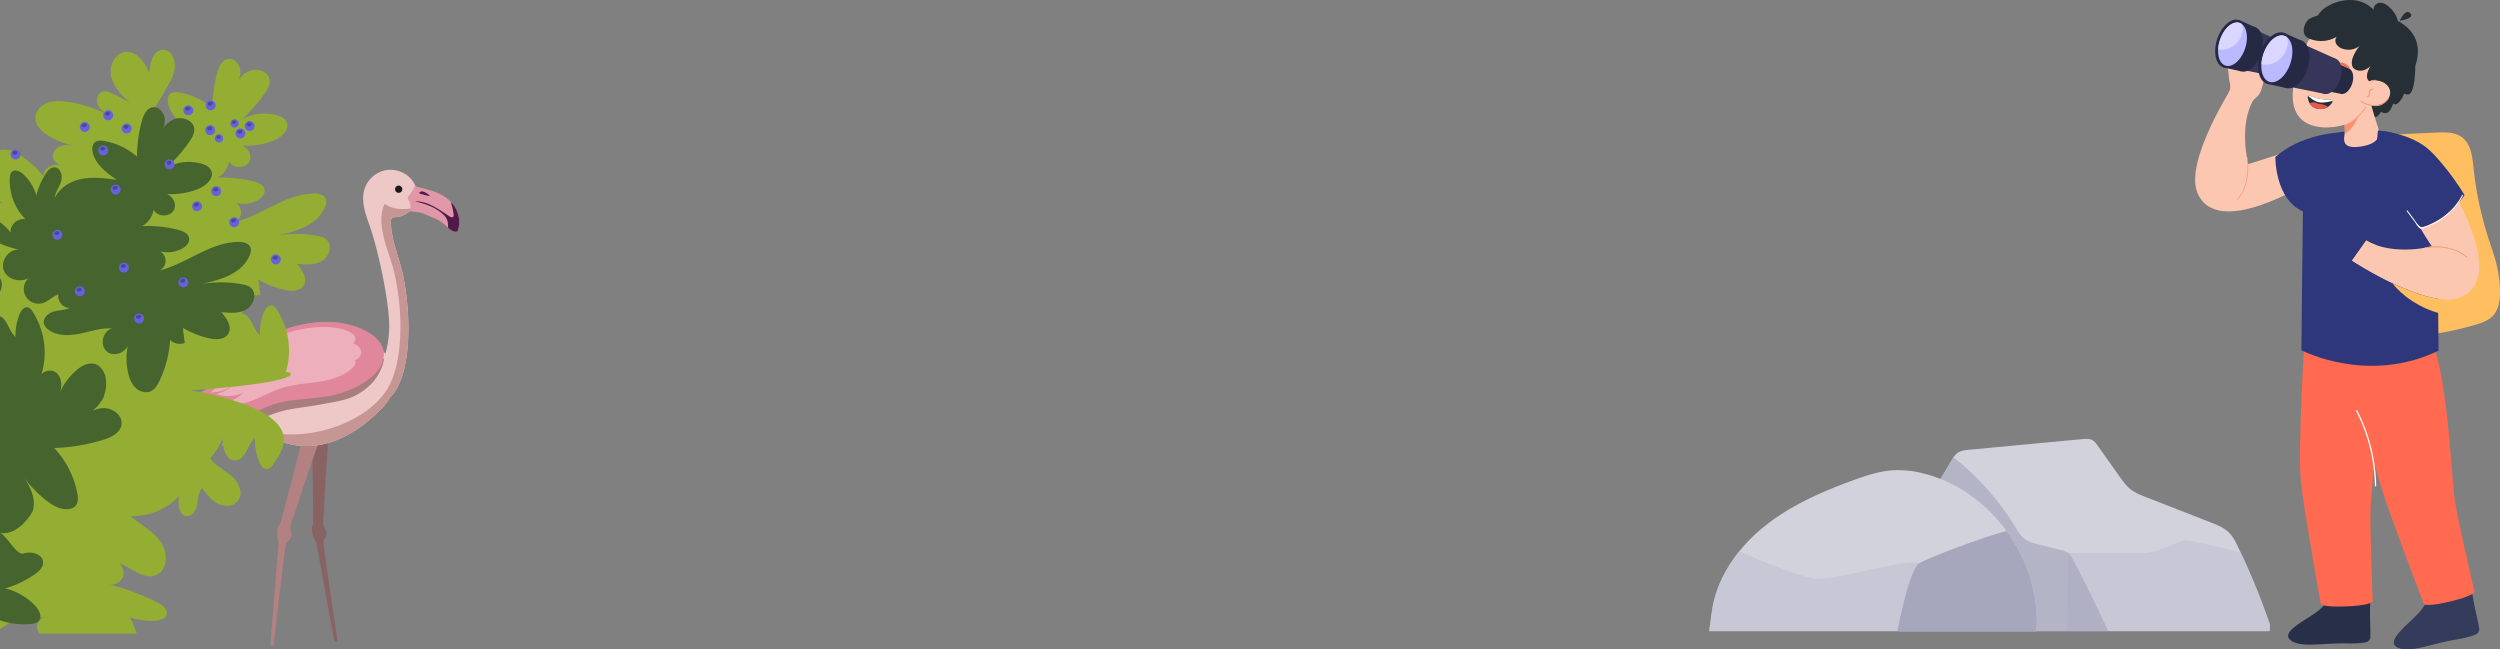 <svg xmlns="http://www.w3.org/2000/svg" xmlns:xlink="http://www.w3.org/1999/xlink" width="1896.542" height="492.639" viewBox="0 0 1896.542 492.639">
  <rect x="0" y="0" width="1896.542" height="492.639" fill="#808080" stroke="none"/>
  <defs>
    <clipPath id="clip-path">
      <rect id="Rectangle_35335" data-name="Rectangle 35335" width="231.269" height="492.639" fill="none"/>
    </clipPath>
    <clipPath id="clip-path-2">
      <rect id="Rectangle_35340" data-name="Rectangle 35340" width="425.411" height="169.624" fill="none"/>
    </clipPath>
    <clipPath id="clip-path-4">
      <rect id="Rectangle_35336" data-name="Rectangle 35336" width="154.519" height="92.877" fill="none"/>
    </clipPath>
    <clipPath id="clip-path-5">
      <rect id="Rectangle_35337" data-name="Rectangle 35337" width="165.932" height="155.267" fill="none"/>
    </clipPath>
    <clipPath id="clip-path-6">
      <rect id="Rectangle_35338" data-name="Rectangle 35338" width="164.225" height="60.697" fill="none"/>
    </clipPath>
    <clipPath id="clip-path-7">
      <rect id="Rectangle_35334" data-name="Rectangle 35334" width="209.409" height="360.823" fill="none"/>
    </clipPath>
    <clipPath id="clip-path-8">
      <rect id="Rectangle_35412" data-name="Rectangle 35412" width="359" height="473" transform="translate(0 6147)" fill="#fff" stroke="#707070" stroke-width="1"/>
    </clipPath>
    <clipPath id="clip-path-9">
      <rect id="Rectangle_35063" data-name="Rectangle 35063" width="322.837" height="277.943" fill="none"/>
    </clipPath>
    <clipPath id="clip-path-10">
      <rect id="Rectangle_35062" data-name="Rectangle 35062" width="426.183" height="476.365" fill="none"/>
    </clipPath>
    <clipPath id="clip-path-11">
      <rect id="Rectangle_35061" data-name="Rectangle 35061" width="426.183" height="476.366" fill="none"/>
    </clipPath>
    <clipPath id="clip-path-12">
      <rect id="Rectangle_35030" data-name="Rectangle 35030" width="3.749" height="2.923" fill="none"/>
    </clipPath>
    <clipPath id="clip-path-14">
      <rect id="Rectangle_35032" data-name="Rectangle 35032" width="3.118" height="2.431" fill="none"/>
    </clipPath>
    <clipPath id="clip-path-16">
      <rect id="Rectangle_35034" data-name="Rectangle 35034" width="3.749" height="2.924" fill="none"/>
    </clipPath>
  </defs>
  <g id="Group_167781" data-name="Group 167781" transform="translate(0 -6139.314)">
    <g id="Group_167779" data-name="Group 167779">
      <g id="Group_167158" data-name="Group 167158" transform="translate(1665.273 6139.314)">
        <g id="Group_167157" data-name="Group 167157" clip-path="url(#clip-path)">
          <path id="Path_17449" data-name="Path 17449" d="M285.342,261.5A89.9,89.9,0,0,0,282.8,241.8c-1.605-6.591-3.95-12.973-6.045-19.425a265.471,265.471,0,0,1-11.5-54.143c-.881-8.376-1.908-17.848-8.6-22.964-5.439-4.16-12.914-4.025-19.754-3.7l-44.512,2.09-5.859,51.373q.085,18.582.17,37.163c.026,5.629.058,11.311,1.3,16.8,1.925,8.478,6.628,16.021,11.255,23.382l13.3,21.156a5.7,5.7,0,0,0,2.581,2.6,5.6,5.6,0,0,0,2.3.16,231.664,231.664,0,0,0,49.575-9.02c4.547-1.353,9.234-2.952,12.582-6.313,4.907-4.924,5.869-12.5,5.749-19.451" transform="translate(-54.082 -41.003)" fill="#ffbf61"/>
          <path id="Path_17450" data-name="Path 17450" d="M105.4,129.071c6.729-2.463-19.639,35.419-19.639,35.419S16.532,208.258,1.7,172.328c-10.049-24.35,27.654-82.242,27.654-82.242l15.3,10.761c-12.117,20.491-4.36,49.8-4.36,49.8s42.139-13.171,65.1-21.573" transform="translate(0 -26.119)" fill="#fbc7b1"/>
          <path id="Path_17451" data-name="Path 17451" d="M52.751,167.873c1.463,11.2.26,23.159-7.352,32.043-.2.238-.608-.04-.4-.28,7.532-8.791,8.72-20.6,7.272-31.677-.04-.312.442-.4.483-.086" transform="translate(-13.03 -48.615)" fill="#fc9171"/>
          <path id="Path_17452" data-name="Path 17452" d="M49.684,89.369c-1.374-.106-2.824-.279-4.3-.521a36.707,36.707,0,0,1-7.045-1.816.154.154,0,0,1-.038-.016c-.078-1.772-3.889-3.006-3.224-4.224,2.61-4.792.369-8.166.152-12.168-.407-7.623-3.414-17.25-.675-17.4,1.2-.065,2.813,2.407,4.162,5.857l0,0c.133.344.268.7.4,1.064.356.667.909,1.019,1.479-1.251.352-6.469,1.124-14.787,3.079-16a.916.916,0,0,1,.534-.148c2.354.1,2.573,10.784,2.288,17.764,0,.041,0,.087-.006.129l.3.088c.383-7.326,1.253-16.244,3.655-16.148,2.208.091,2.5,10.355,2.274,17.909l.286.085c.8-6.1,2.015-12.307,3.78-12.123,1.941.2,1.455,10.467.746,17.545a3.178,3.178,0,0,0,1.246-1.288c1.554-2.629,3.571-4.769,4.563-4.58,1.364.254-2.294,15.647-3.891,19.485a12.2,12.2,0,0,1-2.184,3.542c-1.037,1.2-4.59,3.672-4.964,5.9-1.52.126-.663-1.551-2.615-1.7" transform="translate(-9.688 -12.397)" fill="#fbc7b1"/>
          <path id="Path_17453" data-name="Path 17453" d="M230.531,70.532s.219,22.634-6.138,21.61-5.179-6.809-5.179-6.809Z" transform="translate(-63.533 -20.45)" fill="#262f36"/>
          <path id="Path_17454" data-name="Path 17454" d="M213.716,79.047s1.689,11.084-2.765,18.367-6.652,3.959-6.652,3.959-2.1,7.165-5.328,7.318-3.991-1.071-3.991-1.071-2.153,5.345-6.607,4.052,0-15,0-15Z" transform="translate(-54.042 -22.919)" fill="#262f36"/>
          <path id="Path_17455" data-name="Path 17455" d="M161.755,665.048a4.328,4.328,0,0,1-3.475,4.22c-5.093,1.014-10.4.937-15.629.847-16.96-.291-33.511,3.453-41.145-2.187-9.459-6.989,14.449-16.417,22.713-24.317.261-.249.518-.5.775-.762a32.8,32.8,0,0,0,4.639-5.9,20.545,20.545,0,0,0,2.41-5.4,13.641,13.641,0,0,0,.385-1.995c.034-.261.06-.522.073-.787l5.992-.266,1.725-.077,13.086-.579a8.207,8.207,0,0,1,8.515,8.938c-.283,3.329-.364,6.792-.354,10.262,0,2.362.052,4.725.107,7.053.089,3.8.2,7.5.184,10.943" transform="translate(-28.798 -182.035)" fill="#282f49"/>
          <path id="Path_17456" data-name="Path 17456" d="M142.756,563.284c-14.46.225-14.994-2.1-14.994-2.1s-12.389-68.772-14.983-91.774c-2.828-25.085,2.989-113.678,2.989-113.678l61.293,20.208s-10.879,95.534-11.47,112.488c-.6,17.288,1.587,71.055,1.587,71.055s-1.777,3.449-24.423,3.8" transform="translate(-32.474 -103.139)" fill="#ff6a51"/>
          <path id="Path_17457" data-name="Path 17457" d="M245.689,622.6l1.767-.422,13.413-3.2a8.637,8.637,0,0,1,10.576,7.548c.369,3.5.972,7.093,1.672,10.678.474,2.44.991,4.873,1.51,7.269.847,3.91,1.7,7.715,2.362,11.275a4.555,4.555,0,0,1-2.754,5.051c-5.063,2.06-10.569,3.034-15.988,3.978-17.589,3.065-33.955,10.221-42.965,5.906-11.165-5.347,11.677-19.837,18.651-29.644.221-.308.435-.625.65-.942a34.525,34.525,0,0,0,3.625-7.017,21.627,21.627,0,0,0,1.419-6.056,14.424,14.424,0,0,0,0-2.138c-.016-.277-.042-.552-.081-.829Z" transform="translate(-61.541 -179.396)" fill="#343b5b"/>
          <path id="Path_17458" data-name="Path 17458" d="M223.62,355.1c15.1,20.757,18.085,109.791,20.7,126.551,2.669,17.091,14.957,69.482,14.957,69.482s-1.094,3.722-23.268,8.339c-14.157,2.947-15.119.764-15.119.764s-25.137-65.2-32.021-87.3c-7.508-24.1-25.551-97.5-25.551-97.5s50.94-33.2,60.3-20.332" transform="translate(-47.353 -102.099)" fill="#ff6a51"/>
          <path id="Path_17459" data-name="Path 17459" d="M165.848,139.137c50.455.613,48.85,39.986,50.564,88.816.754,21.473,1.171,78.378,1.171,78.378-53.778,26.089-104.042-.3-104.042-.3s.741-79.257,1.236-111.475c.6-39.086,1.1-56.031,51.071-55.423" transform="translate(-32.92 -40.336)" fill="#2e377b"/>
          <path id="Path_17460" data-name="Path 17460" d="M172.851,438.436a130.1,130.1,0,0,1,14.364,57.14.5.5,0,0,1-.993,0,128.689,128.689,0,0,0-14.228-56.638c-.291-.568.566-1.071.857-.5" transform="translate(-49.85 -127.046)" fill="#fff"/>
          <path id="Path_17461" data-name="Path 17461" d="M133.678,141.647S105.5,142.653,85.738,160.13c0,0-.621,32.33,21.477,41.558,12.266,5.122,26.462-60.041,26.462-60.041" transform="translate(-24.858 -41.069)" fill="#2e377b"/>
          <path id="Path_17462" data-name="Path 17462" d="M138.932,3.861A33.193,33.193,0,0,1,156.491.093a24.162,24.162,0,0,1,16.025,7.641c-1.045-2.488,1.42-5.357,4.106-5.624s5.219,1.275,7.254,3.046c4.882,4.249,8.316,10.919,6.652,17.172L167.165,37.981s-10.529-13.59-28.581-13.131-9.529-10.917-9.529-10.917c1.427-4.618,5.565-7.885,9.876-10.072" transform="translate(-36.835 0)" fill="#262f36"/>
          <path id="Path_17463" data-name="Path 17463" d="M216.585,52.751c-5.887,22.9-27.981,47.382-46.307,38.611-11.747-5.622,23.654-70.99,27.938-71.582,0,0,24.854,7.748,18.369,32.971" transform="translate(-48.681 -5.735)" fill="#262f36"/>
          <path id="Path_17464" data-name="Path 17464" d="M171.4,137.171c-14.387,2.247-13.03-5.1-12.433-8.911.03-.2.06-.422.084-.653a40.6,40.6,0,0,0,.079-5.329c-.066-1.946-.213-4.083-.4-6.17-.011-.126-.023-.251-.035-.376-.144-1.645-.3-3.254-.465-4.725-.181-1.662-.359-3.141-.5-4.3-.195-1.548-.329-2.507-.329-2.507L168.21,95.6l1.246-.988L175.5,89.8c.01.048,1.831,11.5,8.786,32.544,1.771,5.35,2.137,12.484-12.883,14.826" transform="translate(-45.637 -26.037)" fill="#fbc7b1"/>
          <path id="Path_17465" data-name="Path 17465" d="M158.4,117.9c-.018-.175-.036-.346-.051-.5-.046-.377-.08-.7-.106-.956-.5-5.1,8.37-4.244,10.62-7,.773-.934,1.243-1.524,1.243-1.524.014.162,1.5-1.148,1.508-.986a26.5,26.5,0,0,1-.018,3.734c-.013.224-.036.448-.059.667-1.041,10.708-8.08,19.363-12.244,21.247l0-.013a40.726,40.726,0,0,0,.08-5.33c-.055-1.606-.653-6.509-.971-9.338" transform="translate(-45.873 -31.001)" fill="#fc9171"/>
          <path id="Path_17466" data-name="Path 17466" d="M166.709,72.277s-3.774,16.151-15.193,25.829c-4.045,3.427-17.22,7.673-29.463,5.176-17.494-3.568-20.454-18.91-15.971-37.5,1.955-8.1,5.178-14.909,8.746-25,7.128-20.185,68.011-30.081,51.881,31.5" transform="translate(-30.217 -7.339)" fill="#fbc7b1"/>
          <path id="Path_17467" data-name="Path 17467" d="M176.641,114.647a49.513,49.513,0,0,1-3.047,3.925,48.946,48.946,0,0,1-11.661,9.913c-.054-.212-.107-.42-.155-.611a48.531,48.531,0,0,0,11.735-10.129q1.372-1.624,2.6-3.379c.217-.31.754-.035.532.281" transform="translate(-46.906 -33.119)" fill="#fc9171"/>
          <path id="Path_17468" data-name="Path 17468" d="M132.955,90.979a.374.374,0,0,1-.34.665c-.886-.464-2.314-.538-2.819-1.553-.535-1.076.522-2.658.969-3.567,1.867-3.807,5.848-8.51,4.9-13-.1-.466.611-.7.71-.229.632,2.984-.787,5.81-2.147,8.393-.914,1.736-1.934,3.416-2.8,5.179-.465.949-1.63,2.439-.476,3.344a15.557,15.557,0,0,0,2,.771" transform="translate(-37.59 -21.175)" fill="#cf7165"/>
          <path id="Path_17469" data-name="Path 17469" d="M158.163,67.823c2.643,1.475,3.938,4.189,3.2,5.5s-3.036.4-5.678-1.072-4.627-2.954-3.893-4.269,3.724-1.637,6.367-.163" transform="translate(-43.967 -19.382)" fill="#e8775a"/>
          <path id="Path_17470" data-name="Path 17470" d="M131.169,56.658c2.992.545,4.806,2.273,4.275,3.387s-3.071.912-6.063.367-5.3-1.227-4.773-2.341,3.569-1.958,6.561-1.413" transform="translate(-36.106 -16.378)" fill="#e8775a"/>
          <path id="Path_17471" data-name="Path 17471" d="M121.153,34.027a8.731,8.731,0,0,1-3.839-2.435c-1.814-2.222-1.548-5.514-.521-8.192a10.223,10.223,0,0,1,2.463-3.906,12.458,12.458,0,0,1,4.179-2.312c6.577-2.474,14.2-3.391,20.478-.229l14.657-.241q-.339.771-.675,1.542a35.223,35.223,0,0,1,30.189,34.736,22.829,22.829,0,0,1-2.853,11.857,13.477,13.477,0,0,1-9.846,6.693c-4.1.4-6.824-3.055-9.91-5.779-3.581-3.158.166-9.77,1.339-11.35-6.763,6.046-12.4,2.973-13.522.942-2.859-5.193,2.651-13.351,5.23-16.3a13.738,13.738,0,0,1-13.451,2.11,8.351,8.351,0,0,1-4.414-3.568,4.8,4.8,0,0,1,.427-5.413,23.466,23.466,0,0,1-19.929,1.849" transform="translate(-33.628 -4.33)" fill="#262f36"/>
          <path id="Path_17472" data-name="Path 17472" d="M226.067,13.34c3.511,2.878-1.188,5.128-7.6,6.126,0,0,4.091-9,7.6-6.126" transform="translate(-63.341 -3.703)" fill="#262f36"/>
          <path id="Path_17473" data-name="Path 17473" d="M185.86,85.91c6.642-.437,12.309,3.486,12.656,8.762s-4.755,9.91-11.4,10.347-12.309-3.485-12.656-8.762,4.755-9.91,11.4-10.347" transform="translate(-50.578 -24.899)" fill="#fbc7b1"/>
          <path id="Path_17474" data-name="Path 17474" d="M177.177,106.984a19.585,19.585,0,0,0,10.76,3.2c4.046.115,7.053-2.027,9.479-5.12.293-.374.922.025.627.4-2.262,2.884-5.137,5.25-8.94,5.461a20.142,20.142,0,0,1-12.327-3.317c-.391-.275.01-.9.4-.626" transform="translate(-51.207 -30.418)" fill="#f69582"/>
          <path id="Path_17475" data-name="Path 17475" d="M185.2,97.634a2.944,2.944,0,0,1,.085-1.437c.471-.971,1.992-1.358,2.938-1.577a.412.412,0,0,1,.166.807c-1.077.249-2.173.665-2.385,1.885-.066.377.05.8-.018,1.2a4.086,4.086,0,0,1-1.637,2.581c-.42.317-.974-.293-.55-.613a3.277,3.277,0,0,0,1.4-2.845" transform="translate(-53.245 -27.43)" fill="#f69582"/>
          <path id="Path_17476" data-name="Path 17476" d="M191.4,85.4c.525.06.484.883-.044.823a7.109,7.109,0,0,0-3.182.338c-.493.173-.868-.562-.368-.738A8,8,0,0,1,191.4,85.4" transform="translate(-54.382 -24.745)" fill="#f69582"/>
          <path id="Path_17477" data-name="Path 17477" d="M153.43,82.146c1.466.424,2.162,2.467,1.556,4.562s-2.286,3.45-3.752,3.026-2.162-2.467-1.555-4.562,2.286-3.45,3.751-3.026" transform="translate(-43.334 -23.795)" fill="#262f36"/>
          <path id="Path_17478" data-name="Path 17478" d="M125.924,72.183c1.466.425,2.162,2.467,1.556,4.562s-2.286,3.45-3.752,3.026-2.162-2.467-1.556-4.562,2.286-3.45,3.752-3.026" transform="translate(-35.358 -20.906)" fill="#262f36"/>
          <path id="Path_17479" data-name="Path 17479" d="M120.724,102.411a1.249,1.249,0,0,1,1.383-.2c.261.123.523.245.782.351.2.089.393.173.594.251.087.035.173.071.264.106.218.086.436.171.653.246.264.1.531.19.792.28q.921.307,1.832.549c.163.046.332.09.494.131.456.12.913.219,1.359.313.2.045.4.08.59.121.245.044.489.088.732.126.173.033.339.062.509.085s.337.052.5.075.336.046.5.065.326.048.484.062q.487.055.954.1c.969.091,1.877.137,2.7.159l.3,0c.255.011.5.011.74.007h.222c.168,0,.324,0,.48,0a1.44,1.44,0,0,1,1.167,2.3,13,13,0,0,1-3.105,3.168,10.528,10.528,0,0,1-7.759,1.41,8.587,8.587,0,0,1-5.985-3.856,13.562,13.562,0,0,1-1.577-4.684,1.225,1.225,0,0,1,.393-1.155" transform="translate(-34.882 -29.598)" fill="#262f36"/>
          <path id="Path_17480" data-name="Path 17480" d="M123.058,102.559c.2.089.393.173.594.251.087.035.173.071.264.106.218.085.435.166.653.246.264.1.531.19.792.28q.921.307,1.832.549c.163.046.332.09.495.131.455.12.912.218,1.358.313.2.045.4.08.59.121.245.045.489.088.732.127.173.033.339.062.509.085s.337.051.5.075.336.046.5.065.326.048.484.062c.325.043.643.07.954.1.969.091,1.877.137,2.7.159l.3,0c.255.01.5.011.74.007h.222c.168,0,.324,0,.48,0a1.431,1.431,0,0,1,1.337.883,28.767,28.767,0,0,1-8.186,1.263c-4.034.021-7.717-2.742-10.018-4.968a1.249,1.249,0,0,1,1.383-.2c.261.122.523.245.782.351" transform="translate(-35.051 -29.598)" fill="#fff"/>
          <path id="Path_17481" data-name="Path 17481" d="M136.305,112.793a10.532,10.532,0,0,1-7.759,1.409,8.586,8.586,0,0,1-5.985-3.856c2.289-2.424,6.519.176,6.519.176a13.111,13.111,0,0,1,7.225,2.271" transform="translate(-35.535 -31.694)" fill="#e55a4d"/>
          <path id="Path_17482" data-name="Path 17482" d="M206.868,171.041c2.34-6.773,35.353,19.757,35.353,19.757s43.54,69.375,7.56,84.084c-24.381,9.969-82.149-27.925-82.149-27.925l10.812-15.267c20.451,12.184,49.782,4.525,49.782,4.525s-29.62-41.254-21.357-65.173" transform="translate(-48.602 -49.27)" fill="#fbc7b1"/>
          <path id="Path_17483" data-name="Path 17483" d="M245.466,263.858c11.2-1.426,23.159-.183,32.019,7.459.236.2-.043.607-.282.4-8.766-7.561-20.571-8.788-31.653-7.377-.312.04-.4-.443-.085-.483" transform="translate(-71.112 -76.353)" fill="#fc9171"/>
          <path id="Path_17484" data-name="Path 17484" d="M198.207,289.238a293.286,293.286,0,0,1-30.583-17.059l10.813-15.266a42.579,42.579,0,0,0,7.449,3.485c2.089,10.487,5.931,20.443,12.321,28.841" transform="translate(-48.6 -74.488)" fill="#fbc7b1"/>
          <path id="Path_17485" data-name="Path 17485" d="M277.432,271.721c-8.7-7.5-20.392-8.764-31.388-7.409,2.069-.356,3.577-.693,4.341-.876,9.763-.53,19.7,1.3,27.322,7.877.235.214-.04.611-.275.408" transform="translate(-71.337 -76.355)" fill="#fbc7b1"/>
          <path id="Path_17486" data-name="Path 17486" d="M277.209,271.721c-8.7-7.5-20.392-8.764-31.388-7.409l-.265.031c-.316.041-.4-.438-.092-.479,1.559-.194,3.129-.346,4.7-.428,9.763-.53,19.7,1.3,27.322,7.877.235.214-.04.611-.275.408" transform="translate(-71.113 -76.355)" fill="#fc9171"/>
          <path id="Path_17487" data-name="Path 17487" d="M193.861,139.493s25.6,1.425,40.178,15.817,25.591,33.139,25.591,33.139-14.757,21.946-35.4,24.928l-33.7-33.778Z" transform="translate(-55.241 -40.444)" fill="#2e377b"/>
          <path id="Path_17488" data-name="Path 17488" d="M268.733,208.609a49.418,49.418,0,0,1-20.563,20.726,69.188,69.188,0,0,1-6.766,3.021c-1.37.542-3.611,1.963-5.148,1.318-1.818-.762-3.146-3.756-4.26-5.237l-5.95-7.921c-.3-.395.369-.778.663-.388l4.55,6.057c1.417,1.886,4.126,6.886,6.971,6.577,2.165-.235,4.833-1.862,6.791-2.747a48.057,48.057,0,0,0,23.049-21.793c.231-.437.894-.05.663.388" transform="translate(-65.517 -60.315)" fill="#fff"/>
          <path id="Path_17490" data-name="Path 17490" d="M71.865,65.454,32.147,57.418,43,24.426,78.934,40.5Z" transform="translate(-9.321 -7.082)" fill="#353659"/>
          <path id="Path_17491" data-name="Path 17491" d="M41.477,22.36a6.7,6.7,0,0,0-2.039-1.091c-5.845-1.923-13.241,4.564-16.5,14.488a30.019,30.019,0,0,0-1.487,7.712c-.4,6.788,1.878,12.334,6.167,13.745,5.854,1.926,13.236-4.554,16.5-14.488,2.852-8.667,1.62-17.086-2.64-20.366" transform="translate(-6.205 -6.069)" fill="#262944"/>
          <path id="Path_17492" data-name="Path 17492" d="M59.212,29.991a6.233,6.233,0,0,0-1.9-1.014c-5.43-1.786-12.3,4.241-15.334,13.461A27.875,27.875,0,0,0,40.6,49.6c-.37,6.308,1.745,11.46,5.73,12.771,5.44,1.789,12.3-4.231,15.335-13.461,2.649-8.052,1.5-15.874-2.453-18.922" transform="translate(-11.76 -8.311)" fill="#262944"/>
          <path id="Path_17493" data-name="Path 17493" d="M94.373,47.72a4.616,4.616,0,0,0-1.4-.751c-4.023-1.324-9.112,3.141-11.359,9.971a20.659,20.659,0,0,0-1.024,5.308c-.274,4.672,1.293,8.49,4.245,9.46,4.029,1.326,9.11-3.135,11.359-9.971,1.963-5.965,1.115-11.759-1.817-14.017" transform="translate(-23.356 -13.551)" fill="#353659"/>
          <path id="Path_17494" data-name="Path 17494" d="M41.973,21.407l13.121,5.8L43.312,60.27,30.148,57.352Z" transform="translate(-8.741 -6.207)" fill="#262944"/>
          <path id="Path_17495" data-name="Path 17495" d="M45.01,43.653c-2.947,8.958-9.6,14.8-14.884,13.066-3.868-1.272-5.92-6.274-5.561-12.4a26.98,26.98,0,0,1,1.341-6.954c2.944-8.95,9.612-14.8,14.883-13.066a6.048,6.048,0,0,1,1.839.984c3.841,2.958,4.952,10.549,2.382,18.366" transform="translate(-7.111 -6.958)" fill="#bbb9ff"/>
          <path id="Path_17496" data-name="Path 17496" d="M38.788,39.527c-3.981,4.282-9.549,5.97-14.207,4.8a27.111,27.111,0,0,1,1.341-6.955c2.944-8.949,9.613-14.8,14.884-13.065a6.048,6.048,0,0,1,1.839.984c1.368,4.507.045,10.042-3.857,14.24" transform="translate(-7.127 -6.958)" fill="#d9d7ff"/>
          <path id="Path_17497" data-name="Path 17497" d="M152.016,79.751c1.509-4.586.857-9.041-1.4-10.777a3.541,3.541,0,0,0-1.079-.577L121.912,56.038,113.568,81.4l29.706,6.01.009,0a3.554,3.554,0,0,0,.753.151l.07.014,0-.01c2.936.243,6.329-3.021,7.908-7.821" transform="translate(-32.927 -16.247)" fill="#262944"/>
          <path id="Path_17498" data-name="Path 17498" d="M121.67,82.429,78.921,73.78,90.6,38.271l38.676,17.3Z" transform="translate(-22.882 -11.096)" fill="#353659"/>
          <path id="Path_17499" data-name="Path 17499" d="M88.962,36.046a7.229,7.229,0,0,0-2.2-1.174C80.476,32.8,72.516,39.785,69,50.465a32.325,32.325,0,0,0-1.6,8.3c-.428,7.307,2.022,13.275,6.638,14.794,6.3,2.073,14.247-4.9,17.764-15.594,3.069-9.328,1.743-18.389-2.842-21.92" transform="translate(-19.528 -10.005)" fill="#262944"/>
          <path id="Path_17500" data-name="Path 17500" d="M108.051,44.26a6.7,6.7,0,0,0-2.039-1.091c-5.845-1.923-13.241,4.564-16.5,14.488a30.049,30.049,0,0,0-1.487,7.712c-.4,6.788,1.878,12.334,6.167,13.745,5.854,1.926,13.236-4.554,16.5-14.488,2.852-8.667,1.62-17.086-2.64-20.366" transform="translate(-25.507 -12.418)" fill="#262944"/>
          <path id="Path_17501" data-name="Path 17501" d="M145.895,63.342a4.956,4.956,0,0,0-1.511-.808c-4.329-1.424-9.807,3.381-12.226,10.733a22.27,22.27,0,0,0-1.1,5.712c-.3,5.029,1.391,9.137,4.568,10.182,4.337,1.427,9.806-3.374,12.226-10.733,2.113-6.42,1.2-12.657-1.956-15.087" transform="translate(-37.988 -18.058)" fill="#353659"/>
          <path id="Path_17502" data-name="Path 17502" d="M89.5,35.021l14.122,6.239L90.938,76.85,76.77,73.708Z" transform="translate(-22.259 -10.154)" fill="#262944"/>
          <path id="Path_17503" data-name="Path 17503" d="M92.765,58.964C89.593,68.606,82.429,74.9,76.746,73.027c-4.163-1.37-6.372-6.753-5.986-13.341A29.129,29.129,0,0,1,72.2,52.2c3.168-9.632,10.346-15.928,16.019-14.062A6.5,6.5,0,0,1,90.2,39.2c4.135,3.184,5.33,11.355,2.563,19.767" transform="translate(-20.503 -10.963)" fill="#bbb9ff"/>
          <path id="Path_17504" data-name="Path 17504" d="M86.07,54.524c-4.284,4.609-10.277,6.424-15.291,5.161A29.122,29.122,0,0,1,72.222,52.2c3.168-9.633,10.346-15.929,16.019-14.063a6.5,6.5,0,0,1,1.98,1.059c1.472,4.85.049,10.808-4.152,15.327" transform="translate(-20.521 -10.962)" fill="#d9d7ff"/>
          <path id="Path_17506" data-name="Path 17506" d="M251.4,314.951v5.87l-4.214,4.723C231.693,321.58,218.1,312.2,210.7,302.437c13.319,6.369,28.606,12.158,40.7,12.514" transform="translate(-61.088 -87.687)" fill="#ffbf61"/>
        </g>
      </g>
      <g id="Group_167173" data-name="Group 167173" transform="translate(1296.578 6448.541)">
        <g id="Group_167172" data-name="Group 167172" clip-path="url(#clip-path-2)">
          <g id="Group_167171" data-name="Group 167171">
            <g id="Group_167170" data-name="Group 167170" clip-path="url(#clip-path-2)">
              <path id="Path_17507" data-name="Path 17507" d="M492.213,140.83l-.382,8.18c.216,3.732-4.622,5.328-8.362,5.636a314.56,314.56,0,0,1-50.989.107c-7.539-.6-15.12-1.463-22.659-.831-11.33.964-22.011,5.237-32.551,9.684-1.8.756-3.591,1.521-5.361,2.261-3.151,1.33-6.334,2.626-9.568,3.757H298.726q-34.5-3.591-68.868-8.395-5.225-.737-10.441-1.488c-2.037-.308-4.222-.674-5.711-2.1a5.678,5.678,0,0,1-1.2-1.745,14.168,14.168,0,0,1-.856-5.67q-.1-15.9-.2-31.778-.049-8.554-.108-17.107c-.033-5.968-.05-12.02,1.43-17.788,1.637-6.293,5-11.986,8.329-17.564q4.688-7.88,9.385-15.752,10.038-16.846,20.075-33.715c.416-.706.856-1.429,1.3-2.119a13.506,13.506,0,0,1,3.342-3.683c2.569-1.828,5.869-2.178,9.01-2.468Q307.163,4.2,350.13.185c2.535-.241,5.261-.457,7.472.8a12.586,12.586,0,0,1,3.857,4.023q8.428,11.883,16.866,23.79c2.336,3.3,4.713,6.633,7.846,9.194,3.558,2.876,7.889,4.58,12.153,6.251q24.663,9.626,49.317,19.276c4.664,1.812,9.451,3.716,13.092,7.157,3.267,3.1,5.328,7.241,7.306,11.28.724,1.5,1.446,3.017,2.153,4.53a534.724,534.724,0,0,1,22.02,54.346" transform="translate(-66.802 23.702)" fill="#d2d2dd"/>
              <g id="Group_167163" data-name="Group 167163" transform="translate(270.892 100.448)" opacity="0.6">
                <g id="Group_167162" data-name="Group 167162">
                  <g id="Group_167161" data-name="Group 167161" clip-path="url(#clip-path-4)">
                    <path id="Path_17508" data-name="Path 17508" d="M550.614,176.3l-.382,8.18c.216,3.732-4.622,5.328-8.362,5.636a314.56,314.56,0,0,1-50.989.107c-7.539-.6-15.12-1.463-22.659-.831-11.33.964-22.011,5.237-32.551,9.684-1.8.756-3.591,1.521-5.361,2.261-3.151,1.33-6.334,2.626-9.568,3.757H396.095L397.65,122.1s49.117.2,58.436,0,27.705-10.39,30.98-9.867c2.577.416,26.475,5.478,41.528,9.718a534.718,534.718,0,0,1,22.02,54.346" transform="translate(-396.095 -112.218)" fill="#c0c0d2"/>
                  </g>
                </g>
              </g>
              <g id="Group_167166" data-name="Group 167166" transform="translate(144.535 38.059)" opacity="0.7">
                <g id="Group_167165" data-name="Group 167165">
                  <g id="Group_167164" data-name="Group 167164" clip-path="url(#clip-path-5)">
                    <path id="Path_17509" data-name="Path 17509" d="M377.269,170.241c-1.8.756-3.591,1.521-5.362,2.261-3.15,1.33-6.334,2.627-9.567,3.757H298.726q-34.5-3.592-68.868-8.4-5.225-.736-10.441-1.488c-2.037-.307-4.223-.673-5.711-2.1a5.67,5.67,0,0,1-1.2-1.745,14.165,14.165,0,0,1-.856-5.669q-.1-15.9-.2-31.778-.05-8.554-.108-17.107c-.033-5.968-.05-12.02,1.43-17.788,1.637-6.293,5-11.987,8.329-17.565q4.688-7.88,9.385-15.752,10.037-16.845,20.075-33.715c.416-.706.856-1.43,1.3-2.12l.84-.041a202.649,202.649,0,0,1,46.582,52.858c1.987,3.283,3.982,6.725,7.124,8.952,2.66,1.9,5.943,2.777,9.136,3.591q9.276,2.394,18.587,4.772a13.758,13.758,0,0,1,5.112,2.1,13.348,13.348,0,0,1,3.225,4.422q18.99,35.5,34.8,72.55" transform="translate(-211.337 -20.993)" fill="#a6a6bd"/>
                  </g>
                </g>
              </g>
              <path id="Path_17510" data-name="Path 17510" d="M248.241,191.533H0l2.385-17.34c2.776-15.976,10.3-30.7,20.548-43.357a127.465,127.465,0,0,1,19.31-19.094c19.725-15.752,43.224-26.051,66.964-34.7,9.983-3.64,20.249-7.048,30.872-7.63a76.616,76.616,0,0,1,23.607,2.735c.474.124.948.249,1.421.382,24.422,6.749,45.619,22.559,60.522,42.975,15.993,21.87,24.771,49.027,22.61,76.033" transform="translate(0 -21.909)" fill="#d2d2dd"/>
              <g id="Group_167169" data-name="Group 167169" transform="translate(0 108.927)" opacity="0.6">
                <g id="Group_167168" data-name="Group 167168">
                  <g id="Group_167167" data-name="Group 167167" clip-path="url(#clip-path-6)">
                    <path id="Path_17511" data-name="Path 17511" d="M163.056,211.573c-.258,2.884-.54,5.7-.823,8.4H0l2.385-17.34c2.777-15.976,10.3-30.7,20.549-43.358,18.853,8.329,49.351,21,60.306,21,12.12,0,42.26-8.578,61.411-11.479,6.634-1.006,11.945-1.322,14.738-.374,5.943,2.028,5.395,23.823,3.666,43.158" transform="translate(0 -159.272)" fill="#c0c0d2"/>
                  </g>
                </g>
              </g>
              <path id="Path_17512" data-name="Path 17512" d="M314.225,212.88H208.749c.856-4.222,1.853-8.928,2.942-13.732,3.882-16.908,9.011-35.045,13.682-37.821,7.656-4.538,49.559-20.307,66.241-24.48,15.993,21.87,24.771,49.027,22.61,76.033" transform="translate(-65.984 -43.256)" fill="#a6a6bd"/>
            </g>
          </g>
        </g>
      </g>
    </g>
    <g id="Group_167780" data-name="Group 167780">
      <g id="Group_167159" data-name="Group 167159" transform="translate(-107.961 1442.821)">
        <g id="Group_167150" data-name="Group 167150" transform="translate(246.96 4825.308)">
          <g id="Group_167149" data-name="Group 167149" clip-path="url(#clip-path-7)">
            <path id="Path_17430" data-name="Path 17430" d="M209.275,393.381q-.921,13.351-1.841,26.7c-.535,7.752-1.07,15.853-1.491,23.761q-.338,6.347-.579,12.712c-.127,3.455-1.155,8.062-.119,11.568a13.387,13.387,0,0,0,1.145,2.269,7.05,7.05,0,0,1-.23,7.229,7.967,7.967,0,0,0-1.125,1.675c-.629,1.64,10.68,76.144,10.68,76.144l-2.458.04-13.728-75.013s-5.59-8.99-2.329-14.234l-.8-72.642Z" transform="translate(-98.594 -197.703)" fill="#896363"/>
            <path id="Path_17431" data-name="Path 17431" d="M172.262,396.945l-8.994,25.963c-2.611,7.538-5.316,15.42-7.855,23.139q-2.038,6.2-3.983,12.432c-1.053,3.387-3.318,7.692-3.215,11.413a13.232,13.232,0,0,0,.544,2.526,7.187,7.187,0,0,1-2.166,7.094,8.468,8.468,0,0,0-1.578,1.381c-1.07,1.468-9.638,77.942-9.638,77.942l-2.481-.564,6.273-77.57s-3.212-10.265,1.467-14.652l18.628-72.055Z" transform="translate(-66.79 -198.011)" fill="#b38181"/>
            <path id="Path_17432" data-name="Path 17432" d="M16.078,203.494l17.042-.27a9.68,9.68,0,0,0-2.353,6.053,57.172,57.172,0,0,1,16.349-6.023c2.042-.415,3.6-1.4,5.527-2.008,2.475-.775,5.434-.226,7.877.239,6.289,1.2,12.1,4.007,18.212,5.825A56.35,56.35,0,0,0,99.99,209.3c20.129-1.852,38.1-14.471,51.428-28.207a40.3,40.3,0,0,0,6.424-8.5c.186-.176.371-.352.541-.527,18.522-19.441,14.243-73.757,8.018-97.284-3.1-11.662-7.773-23.141-8-35.211a3.8,3.8,0,0,1,.693-2.727,4.372,4.372,0,0,1,3.015-.9A18.64,18.64,0,0,0,174.9,29.188a16.315,16.315,0,0,0,2.281-3.585c2.049-4.32,1.536-8.833-.171-13.327C173.649,3.444,163.286-1.4,154.271.354a21.219,21.219,0,0,0-15.636,13.585c-3.028,8.763.049,18.338,3.206,27.062,6.595,18.309,13.859,52.526,15.134,71.943a79.111,79.111,0,0,1-2.7,26.671,52.569,52.569,0,0,0-8.988-9.084C132.876,120.607,115.4,114.6,100.4,116.224,84.006,118,68.839,125.642,55.744,135.182c-12.955,9.443-24.432,21.014-31.931,34.779a75.711,75.711,0,0,0-4.488,9.839q-.94,2.528-1.691,5.122c-.4,1.367-.459,2.9-.883,4.217-.818,2.541-4.233,4.877-6.436,6.106a18.708,18.708,0,0,1-4.205,1.718c-.941.255-3.393,1.07-4.313.618a27.582,27.582,0,0,0,14.831,2.677l-3.541,3.284,2.991-.048" transform="translate(-0.903 0)" fill="#eec8c7"/>
            <path id="Path_17433" data-name="Path 17433" d="M168.489,306.271a44.538,44.538,0,0,1-20.474,12.8,100.467,100.467,0,0,1-10.727,2.4c-5.982,1.111-11.965,2.224-17.982,3.117-6.139.911-12.33,1.6-18.342,3.138-8.644,2.213-16.754,6.145-25.3,8.7s-18.011,3.642-26.232.174a404.893,404.893,0,0,0,45.38-24.576c5.168-3.241,10.386-6.653,16.308-8.115,5.789-1.428,11.85-.894,17.811-.779a124.462,124.462,0,0,0,22.4-1.594c5.206-.848,10.435-2.056,15.066-4.582a24.624,24.624,0,0,0,5.73-4.273,25.394,25.394,0,0,0,2.243-2.684,3.8,3.8,0,0,1,1.924-1.518c.945-.244.876.383.718,1.13a34.387,34.387,0,0,1-.926,3.452,36.551,36.551,0,0,1-2.928,6.665,37.913,37.913,0,0,1-4.664,6.549" transform="translate(-24.841 -144.953)" fill="#a77d7d"/>
            <path id="Path_17434" data-name="Path 17434" d="M97.731,228.014a19.439,19.439,0,0,1,6.03-.868c8.089.182,15.468,4.065,23.184,6.372A56.348,56.348,0,0,0,148.2,235.51c20.129-1.852,38.1-14.471,51.428-28.207a40.3,40.3,0,0,0,6.423-8.5c.186-.176.372-.352.541-.527,18.522-19.442,14.243-73.757,8.018-97.285-3.1-11.662-7.773-23.141-8-35.211a3.8,3.8,0,0,1,.693-2.727,4.374,4.374,0,0,1,3.015-.9,18.641,18.641,0,0,0,12.8-6.757c-.47.071-.94.125-1.41.181-5.234.572-10.742.74-15.7-1.266-1.439-.589-2.678-1.448-4.04-2.163-3.872,7.065-2.591,17.25-.867,24.727,1.892,8.18,5.113,16.009,7.287,24.122,7.056,26.324,9.621,73.048-6.7,94.871S150.4,229.35,123.3,226.528c-8.571-.88-17.918-3.114-25.318,1.325a1.36,1.36,0,0,0-.249.161" transform="translate(-49.117 -26.207)" fill="#c69695"/>
            <path id="Path_17435" data-name="Path 17435" d="M343.722,43.324c1.515.007,4.732.521,6.239.672,3.812.379,7.335,2.485,10.851,3.871a29.888,29.888,0,0,1,10.228,6.16c.542.509,1.149,1.111,1.818,1.713,2.055,1.85,4.6,3.74,7.205,2.817a19.045,19.045,0,0,0,.583-12.366,23.164,23.164,0,0,0-5.39-9.85c-4.841-5.23-11.758-7.891-18.483-9.734-1.759-.483-3.532-.913-5.31-1.32a13.737,13.737,0,0,0-1.389-.29,1.118,1.118,0,0,1-.365-.078,10.262,10.262,0,0,1-2.049-1.393c.169.164-.39,1.492-.474,1.7a11.92,11.92,0,0,1-.8,1.575c-.4.692-.79,1.4-1.226,2.07-.506.783-1.087,1.518-1.656,2.256a12.829,12.829,0,0,0-1.151,1.516c-.317.577-.018,1.119.3,1.625a9.548,9.548,0,0,1,1.074,9.05" transform="translate(-171.989 -11.825)" fill="#e097a7"/>
            <path id="Path_17436" data-name="Path 17436" d="M368.194,36.559c-.117-.137-.876-.164-1.064-.2q-.554-.111-1.1-.234-1.124-.251-2.235-.551t-2.209-.65c-.373-.118-1.37-.245-1.57-.639-.335-.658,1.072-1.21,1.5-1.3,1.08-.236,2.359.431,3.294.913a11.324,11.324,0,0,1,3.39,2.666" transform="translate(-180.907 -16.55)" fill="#511b49"/>
            <path id="Path_17437" data-name="Path 17437" d="M352.971,48.067c7.706,1.7,15.489,4.347,21.322,9.652a11.764,11.764,0,0,1,3.355,4.5,16.935,16.935,0,0,1,.614,5.846c2.056,1.85,4.6,3.74,7.205,2.817a19.039,19.039,0,0,0,.583-12.365,23.163,23.163,0,0,0-5.389-9.85,17.55,17.55,0,0,0,.616,3.083,34.59,34.59,0,0,1,1.239,6.684,1.951,1.951,0,0,1-.138,1.164c-.549,1-2.08.505-3.032-.123-8.126-5.378-16.631-11.8-26.374-11.406" transform="translate(-177.394 -24.149)" fill="#511b49"/>
            <path id="Path_17438" data-name="Path 17438" d="M323.062,26.893a2.745,2.745,0,1,0,2.7-2.789,2.745,2.745,0,0,0-2.7,2.789" transform="translate(-162.362 -12.114)" fill="#1b1a1b"/>
            <path id="Path_17439" data-name="Path 17439" d="M112.174,287.882c-10.1,1.871-20.4,2.406-30.577,3.743a72.3,72.3,0,0,0-15.253,3.67c-5.08,1.845-9.923,4.239-14.795,6.541-7.838,3.7-16.031,7.238-24.727,7.648S8.732,306.54,4.331,299.212l10.515,1.724A32.651,32.651,0,0,1,0,289.632a19.767,19.767,0,0,0,14.15,4.153A22.242,22.242,0,0,1,2.086,285.9a22.2,22.2,0,0,0,2.648.288c7.609.373,14.489-3.023,19.46-8.638,12.2-13.776,25.084-26.481,41.6-35.095a95.373,95.373,0,0,1,49.068-10.317c14.577.967,42.294,10.167,36.561,29.529-4.151,14.014-25.883,23.738-39.251,26.213" transform="translate(0 -116.574)" fill="#e0879b"/>
            <path id="Path_17440" data-name="Path 17440" d="M77.036,255.589c-13.479,9.779-22.27,23.756-35.576,33.717a27.888,27.888,0,0,0,20.65-8.615,34.07,34.07,0,0,1-16.072,9.855,27.706,27.706,0,0,0,20.422-1.074A29.875,29.875,0,0,1,47.567,297.9c7.013,1.968,14.826,1.018,21.9-1.177,8.68-2.695,16.332-7.429,24.89-10.378,9.039-3.115,18.831-3.647,28.278-5,9.923-1.42,20.312-4.263,26.89-11.032a7,7,0,0,0,1.723-2.5,7.537,7.537,0,0,0,.317-1.213c.069-.454-.223-1.877-.833-1.778a6.118,6.118,0,0,0,5.041-6.761c-.51-2.9-3.219-5.187-6.355-6.186,2.225-1.038,2.5-3.923,1.191-5.742a11.015,11.015,0,0,0-4.7-3.253c-5.55-2.429-12.815-3.393-18.936-3.284-17.559.312-36.022,5.9-49.938,16" transform="translate(-20.837 -120.41)" fill="#eeafbd"/>
          </g>
        </g>
      </g>
      <g id="Mask_Group_167530" data-name="Mask Group 167530" clip-path="url(#clip-path-8)">
        <g id="Group_167003" data-name="Group 167003" transform="translate(-160.184 6177.055)">
          <g id="Group_166577" data-name="Group 166577" transform="translate(103.346 243.003)">
            <g id="Group_166576" data-name="Group 166576" clip-path="url(#clip-path-9)">
              <path id="Path_13249" data-name="Path 13249" d="M51.671,56.444C52.476,37.623,53.656,18.8,54.913,0,372.8,5.839,324.166,57.33,314.377,71.9c-.891,1.33-1.96,2.712-3.512,3.127-3.069.819-5.578-2.505-6.763-5.458a45.471,45.471,0,0,1-3.242-18.1c-5.742,5.106-6.922,16.244-14.317,17.038-.163.02-.332.029-.5.039-5.535.236-8.3-5.434-9.268-11.349,0,0,0,0,0-.01-.154-.978-.265-1.961-.328-2.924-.057-.819-.082-1.623-.072-2.4-.149.361-.308.717-.467,1.079v0a56.57,56.57,0,0,1-8.979,14.162c4.1,5.689,10.9,8.686,16.21,13.262a19.8,19.8,0,0,1,6.624,10.984,9.366,9.366,0,0,1-7.558,11.253,14.634,14.634,0,0,1-9.336-1.19,25.9,25.9,0,0,1-7.919-6.484q-.65-.745-1.272-1.517c-.988-1.219-1.932-2.472-2.861-3.714a9.49,9.49,0,0,0-2.038,3.285c-.043.116-.082.227-.125.343-.92,2.6-1.1,5.607-1.57,8.382-.713,4.206-3.223,9.008-7.491,9.071-6.291.091-7.423-8.932-6.344-15.131a48.272,48.272,0,0,1-36.828,15.068c.082.072.154.14.236.212l0,0c.385.342.776.679,1.166,1.012,7.154,6.017,15.82,10.429,21.36,17.939a20.787,20.787,0,0,1,3.15,6.489c1.4,4.779,1.223,10.039-.877,13.984a11.042,11.042,0,0,1-5.65,5.179c-9.533,3.892-18.735-5.713-28.4-9.254a9.145,9.145,0,0,1-7.154,16.374,166.62,166.62,0,0,1,37.04,13.916c3.546,1.84,7.582,5.006,6.585,8.869a4.853,4.853,0,0,1-1.571,2.491,7.3,7.3,0,0,1-1.99,1.209,15.247,15.247,0,0,1-5.236,1.069,53.688,53.688,0,0,1-19.148-2.649c1.715,2.746,6.34,13.078,9.138,26.47a102.871,102.871,0,0,1,2.25,19.515c.149,10.589-1.609,21.668-6.865,31.721-3.352,6.407-8.993,12.872-16.224,12.669-8.8-.241-14.148-11-12.231-19.582s8.584-15.189,14.943-21.273a137.772,137.772,0,0,1-13.835,7.438c-2.654,1.238-5.684,2.4-8.425,1.377-4.085-1.536-5.02-7.327-2.943-11.161s6.089-6.147,9.9-8.262a102.214,102.214,0,0,1-34.824,11.446c-5.424.741-11.122,1.021-16.21-1.012s-9.37-6.922-9.152-12.395c.217-5.574,4.784-9.972,9.451-13.031a58.521,58.521,0,0,1,22.776-8.806c-3.83.574-7.814,1.133-11.508-.019s-6.995-4.557-6.681-8.415c.27-3.276,2.683-5.4,5.776-6.783a16.225,16.225,0,0,1-5.308-.057c-4.36-.839-8.469-4.76-7.857-9.158a87.019,87.019,0,0,1-15.781,15.025c-5.8,4.273-13.117,7.948-19.992,5.766-8.353-2.649-11.98-13.179-10-21.721s8-15.477,13.815-22.034c-3.829,3.917-10.588,4.765-14.981,1.489a10.464,10.464,0,0,1-3.69-10.429,8.563,8.563,0,0,1,2.076-4.042c-1.247.771-2.51,1.542-3.791,2.269a28.586,28.586,0,0,1-9.639,3.724,14.135,14.135,0,0,1-10.5-2.35,9.442,9.442,0,0,1-2.476-2.76c-1.5-2.563-1.686-5.656-1.821-8.623q-.08-1.734-.14-3.469-.216-5.376-.342-10.762-.151-6.15-.193-12.294c-.14-17.2.28-34.4,1.012-51.592" transform="translate(-50.633 0)" fill="#93ae33"/>
            </g>
          </g>
          <g id="Group_166578" data-name="Group 166578" transform="translate(0)">
            <g id="Group_166574" data-name="Group 166574" clip-path="url(#clip-path-10)">
              <g id="Group_166573" data-name="Group 166573">
                <g id="Group_166572" data-name="Group 166572" clip-path="url(#clip-path-11)">
                  <path id="Path_13180" data-name="Path 13180" d="M182.65,1.78c-1.846,1.78-2.436,4.477-2.728,7.025a47.672,47.672,0,0,0,5.51,28.117c-6.924-4.31-17.516.146-19.276,8.109a57.64,57.64,0,0,0-32.12-33.274c-2.161-.874-4.621-1.612-6.773-.715-3.974,1.657-4,7.289-2.776,11.417A46.96,46.96,0,0,0,138.833,44.6a76.141,76.141,0,0,0-24.738-.75c-3.806.51-8.073,1.669-9.816,5.091-2.882,5.656,3.727,11.9,10,12.844S119.059,83.325,125,85.552c-11.1-11.784-31.049,1.111-31.448,1.841-9.219,9.129-5.3,26.137-5.3,26.137S83.071,86.122,72.388,78.343c-2.865-2.086-6.694-3.579-9.908-2.087-2.948,1.368-4.337,4.734-5.237,7.857a69.642,69.642,0,0,0,.035,38.417A140.651,140.651,0,0,0,21.248,111.2c-6.136-1.05-13.557-1.21-17.316,3.752-4.438,5.857.088,14.967,6.845,17.855a21.975,21.975,0,0,0,7.989,1.656A29.128,29.128,0,0,0,6.19,140.206c-7.115,5.928-8.9,18.872-1.06,23.8,4.186,2.627,9.548,2.171,14.427,1.383,12.249-1.98,17.559,8.7,15.616,21.459-.6,3.956-.592,8.348,1.834,11.531,5.332,7,16.639,2.689,23.132-3.244,8.394-7.671,50.442-13.629,48.006-1.267-1.008,5.113-1.209,11.5,3.157,14.343,3.791,2.471,8.929.707,12.615-1.918,6.5-4.628-18.4,23.533-31.16,50.008-2.121,4.4-3.479,10.171-.174,13.768,2.089,2.273,5.423,2.885,8.51,2.941,20.638.38,36.264-17.165,48.636-34.086a125.876,125.876,0,0,0-18.415,38.993c-.979,3.559-1.8,7.364-.728,10.9,2.59,8.556,15.081,10.206,22.431,5.118s10.726-14.083,13.689-22.517c3.395,8.039,9.324,17.59,17.939,16.207,6.922-1.11,10.493-8.828,12.085-15.654a92.477,92.477,0,0,0,1.982-29.836l13.448,8.528a15.028,15.028,0,0,0,3.695-15.225,112.856,112.856,0,0,0,44.094,8.151c4.372-.078,9.019-.513,12.492-3.168,4.679-3.578,5.871-10.463,4.056-16.067s-6.07-10.089-10.683-13.751a67.246,67.246,0,0,0-25.657-12.572c8.45.381,16.988-8.48,14.806-17.044-2.5-9.833-17.458-13.322-24.128-5.675,4.241-10.666,12.622-19.035,19.475-28.244s12.473-20.671,9.834-31.843a11.4,11.4,0,0,0-3.24-6.108c-4.459-3.891-11.683-1.123-15.665,3.254s-6.411,10.126-10.984,13.883c3.218-6.287-.91-15.09-7.8-16.636,4.336-4.528,11.007-6.292,15.2-10.955a15.373,15.373,0,0,0-17.535-24.4C228.536,68.53,231.273,55,224.26,47.4c-7.748-8.4-24.642-4.458-27.031,6.717a92.458,92.458,0,0,0,1.817-39.635c-.729-4.211-1.873-8.6-4.886-11.629S185.727-1.186,182.65,1.78" transform="matrix(-0.891, 0.454, -0.454, -0.891, 308.002, 385.297)" fill="#46652e"/>
                  <path id="Path_13181" data-name="Path 13181" d="M228.644,48.466c-.256-.479-5.224-38.968,4.178-46.37s18.868,6.064,11.316,20.469a278.323,278.323,0,0,1-15.494,25.9" transform="translate(45.95 0)" fill="#93ae33"/>
                  <path id="Path_13182" data-name="Path 13182" d="M30.217,94.181c1.74-.662,3.694-.214,5.457.383a34.608,34.608,0,0,1,16.76,12.32c-.688-5.881,5.517-11.458,11.291-10.15A41.846,41.846,0,0,1,51.814,65.342c.1-1.69.372-3.534,1.627-4.669,2.318-2.1,6.024-.37,8.357,1.71A34.094,34.094,0,0,1,71.9,78.658,55.289,55.289,0,0,1,79.064,62.18c1.513-2.342,3.6-4.785,6.382-4.871,4.606-.142,6.66,6.131,5.338,10.545s-4.492,8.274-4.868,12.866c3.558-8.033,12.045-13.006,20.676-14.648s17.521-.472,26.228.7c-7.879-5.474-16.395-11.887-18.2-21.311-.484-2.527-.279-5.5,1.7-7.153,1.811-1.513,4.451-1.383,6.781-1.008a50.557,50.557,0,0,1,25.219,11.913,102.13,102.13,0,0,1,3.709-27.17c1.21-4.355,3.4-9.277,7.823-10.211,5.22-1.1,9.8,4.69,9.608,10.021a15.948,15.948,0,0,1-1.385,5.759,21.144,21.144,0,0,1,7.666-6.48c6.1-2.838,15.149-.008,15.955,6.668.43,3.562-1.529,6.942-3.557,9.9a108.879,108.879,0,0,1-17.872,20.178A34.756,34.756,0,0,1,197.4,54.6c2.784.829,5.666,2.195,7.005,4.773,2.944,5.666-3.383,11.76-9.29,14.187a54.871,54.871,0,0,1-24.229,3.972c4.5,1.75,7.675,7.437,5.495,11.951-2.807,5.812-12.833,5.743-15.453-.156a17.524,17.524,0,0,1-8.706,12.559,96.129,96.129,0,0,1,27.2,2.808c3.67.921,7.925,2.764,8.443,6.512.45,3.255-2.3,6.083-5.164,7.692a23.162,23.162,0,0,1-16.814,2.168,8.251,8.251,0,0,1-.446,14.516c20.667-5.306,38.409-21.485,59.745-21.671,3.546-.031,7.757.863,9.1,4.147.846,2.075.216,4.454-.7,6.5-6.138,13.671-22.5,18.5-37.438,21.391a91.4,91.4,0,0,1,31.307-.026c2.64.459,5.392,1.1,7.382,2.895,4.817,4.349,2.035,13.063-3.581,16.315s-12.568,2.686-19.024,2.021c4.228,4.717,8.666,11.567,5.092,16.8-2.871,4.2-9.046,4.159-14.021,3.092a67.132,67.132,0,0,1-20.207-7.932q.719,5.736,1.438,11.471a10.909,10.909,0,0,1-11.142-2.286,81.932,81.932,0,0,1-8.293,31.481c-1.4,2.847-3.128,5.764-5.946,7.224-3.8,1.966-8.689.618-11.807-2.309s-4.747-7.109-5.724-11.272a48.824,48.824,0,0,1-.316-20.741c-2.365,5.668-10.826,8.532-15.775,4.449-5.682-4.689-3.346-15.589,3.74-17.6-8.318-.516-16.408,2.4-24.576,4.049s-17.436,1.793-23.955-3.4a8.284,8.284,0,0,1-3.009-4.019c-1.175-4.133,2.878-8.02,6.985-9.281s8.635-1.076,12.517-2.917c-5.125.168-9.629-5.267-8.511-10.272-4.316,1.446-7.539,5.281-11.9,6.591a11.161,11.161,0,0,1-10.6-19.068c-6.365,3.758-16.1,1.369-18.92-5.591-3.119-7.688,4.7-17.563,12.777-15.673a67.129,67.129,0,0,1-26.592-11.073c-2.54-1.782-5.067-3.891-6.125-6.808s-.04-6.787,2.86-7.89" transform="translate(173.057 -4.83)" fill="#93ae33"/>
                  <path id="Path_13183" data-name="Path 13183" d="M422.445,104.654v31.218c.548.631,3.966,3.463,4.557,4.057a7.512,7.512,0,0,0-1.71-.192v46.216a12.71,12.71,0,0,0,4.2-1.541,11.16,11.16,0,0,0,10.6,19.067c4.361-1.312,7.584-5.147,11.9-6.592-1.12,5.005,3.383,10.441,8.512,10.272-3.886,1.842-8.411,1.655-12.521,2.916s-8.16,5.148-6.985,9.28a8.254,8.254,0,0,0,3.012,4.018c6.519,5.193,15.785,5.047,23.954,3.4s16.26-4.562,24.576-4.046c-7.086,2.011-9.421,12.914-3.74,17.6,4.951,4.086,13.408,1.22,15.776-4.448a48.744,48.744,0,0,0,.315,20.74c.978,4.164,2.606,8.347,5.723,11.273s8.009,4.274,11.808,2.308c2.82-1.458,4.544-4.375,5.947-7.222a81.949,81.949,0,0,0,8.292-31.483,10.789,10.789,0,0,0,6.6,2.9,10.446,10.446,0,0,0,4.544-.612q-.713-5.732-1.436-11.47a67.117,67.117,0,0,0,19.2,7.707c.338.078.672.151,1.01.224a24.908,24.908,0,0,0,6.016.6v0c3.223-.119,6.24-1.1,8.009-3.685a7.321,7.321,0,0,0,1.138-2.642h0c.8-3.767-1.367-7.982-4.064-11.538-.7-.924-1.44-1.806-2.171-2.619,1.431.146,2.889.292,4.348.388,5.124.343,10.3.124,14.674-2.409a12.552,12.552,0,0,0,6.03-11.09,7.548,7.548,0,0,0-2.446-5.225c-1.989-1.792-4.741-2.437-7.383-2.894q-2.839-.494-5.7-.8a91.441,91.441,0,0,0-25.609.827c9.97-1.929,20.576-4.722,28.352-10.431,0,0,0,0,.009,0a31.329,31.329,0,0,0,3.639-3.117l.009-.009a27.91,27.91,0,0,0,1.961-2.181,25.773,25.773,0,0,0,3.469-5.65c.919-2.043,1.55-4.42.7-6.5-.992-2.427-3.547-3.547-6.249-3.958h0a18.151,18.151,0,0,0-2.843-.192c-.489,0-.978.018-1.463.041a56.2,56.2,0,0,0-18,4.123c-8.95,3.465-17.59,8.471-26.523,12.494a85.25,85.25,0,0,1-13.764,5.015,8.251,8.251,0,0,0,.448-14.514,23.345,23.345,0,0,0,13.641-.713,21.673,21.673,0,0,0,3.172-1.459c2.867-1.609,5.614-4.434,5.166-7.689-.316-2.281-2.016-3.858-4.128-4.946a20.129,20.129,0,0,0-4.315-1.568,96.37,96.37,0,0,0-27.2-2.807,17.139,17.139,0,0,0,4.9-4.092,17.438,17.438,0,0,0,3.808-8.471c2.619,5.9,12.649,5.971,15.456.16,2.18-4.517-1-10.2-5.495-11.954a54.857,54.857,0,0,0,24.228-3.972c5.906-2.427,12.233-8.521,9.289-14.185-1.339-2.578-4.219-3.945-7-4.773a34.759,34.759,0,0,0-27.135,3.278A108.845,108.845,0,0,0,551.409,80.9c2.029-2.958,3.986-6.341,3.557-9.9-.8-6.674-9.861-9.5-15.954-6.67a21.159,21.159,0,0,0-7.666,6.483,15.963,15.963,0,0,0,1.385-5.76c.192-5.33-4.389-11.122-9.609-10.02-4.42.933-6.61,5.856-7.822,10.212-.068.256-.142.507-.206.763v0a101.735,101.735,0,0,0-3.5,25.956c0,.146,0,.3,0,.443-.032-.028-.06-.055-.092-.078A50.6,50.6,0,0,0,486.373,80.5c-2.331-.375-4.969-.5-6.784,1.011-1.97,1.645-2.175,4.626-1.691,7.15,1.8,9.426,10.318,15.839,18.193,21.311-8.7-1.175-17.594-2.345-26.226-.7s-17.119,6.615-20.676,14.646c.375-4.594,3.548-8.453,4.868-12.868s-.731-10.683-5.339-10.541c-2.789.082-4.869,2.528-6.382,4.868q-1.324,2.05-2.46,4.21-.466.877-.891,1.769h0a55.092,55.092,0,0,0-3.808,10.5,33.659,33.659,0,0,0-2.894-7.15c-1.81-3.337-7.025-7.5-9.836-10.051" transform="translate(-422.445 -22.661)" fill="#93ae33"/>
                  <path id="Path_13184" data-name="Path 13184" d="M46.33,212.81c.763,17.86,1.883,35.72,3.076,53.562,301.661-5.54,255.463-23.442,253.054-20.406a56.7,56.7,0,0,0-6.834-47.825,6.427,6.427,0,0,0-3.332-2.967c-2.912-.777-5.293,2.377-6.418,5.18a43.153,43.153,0,0,0-3.077,17.179c-5.449-4.845-6.569-15.414-13.586-16.169-.156-.018-.315-.027-.476-.036-5.252-.224-7.876,5.156-8.795,10.77,0,0,0,0,0,.009-.146.928-.251,1.861-.311,2.775-.055.777-.078,1.54-.068,2.277-.142-.343-.293-.681-.444-1.024v0a53.7,53.7,0,0,0-8.521-13.44c3.895-5.4,10.34-8.242,15.383-12.585a18.78,18.78,0,0,0,6.285-10.423A8.888,8.888,0,0,0,265.094,169a13.885,13.885,0,0,0-8.859,1.129,24.575,24.575,0,0,0-7.515,6.153q-.617.706-1.207,1.44c-.937,1.157-1.833,2.345-2.715,3.525a9.01,9.01,0,0,1-1.934-3.118c-.041-.109-.078-.215-.119-.324-.873-2.469-1.047-5.321-1.49-7.954-.676-3.991-3.058-8.549-7.108-8.608-5.97-.087-7.044,8.475-6.02,14.359a45.81,45.81,0,0,0-34.948-14.3c.078-.068.146-.132.224-.2l0,0c.366-.325.736-.645,1.106-.96,6.788-5.709,15.012-9.9,20.269-17.023a19.716,19.716,0,0,0,2.989-6.158c1.331-4.535,1.161-9.527-.832-13.27a10.472,10.472,0,0,0-5.362-4.914c-9.046-3.693-17.778,5.422-26.952,8.781a8.678,8.678,0,0,0-6.788-15.538A158.07,158.07,0,0,0,212.986,98.81c3.365-1.746,7.2-4.749,6.249-8.416a4.609,4.609,0,0,0-1.491-2.363,6.916,6.916,0,0,0-1.888-1.147,14.461,14.461,0,0,0-4.969-1.015,50.939,50.939,0,0,0-18.171,2.514c1.628-2.605,6.016-12.411,8.672-25.119a97.568,97.568,0,0,0,2.135-18.518c.142-10.048-1.527-20.562-6.514-30.1-3.181-6.08-8.535-12.215-15.4-12.023-8.347.229-13.426,10.437-11.606,18.583s8.146,14.413,14.18,20.187a130.794,130.794,0,0,0-13.129-7.058c-2.518-1.175-5.394-2.281-8-1.308-3.877,1.459-4.763,6.953-2.793,10.592s5.778,5.833,9.4,7.84a96.979,96.979,0,0,0-33.046-10.862c-5.147-.7-10.555-.969-15.383.96s-8.891,6.569-8.685,11.762c.206,5.289,4.539,9.463,8.969,12.366a55.54,55.54,0,0,0,21.613,8.356c-3.634-.544-7.414-1.075-10.921.018s-6.638,4.325-6.34,7.986c.256,3.108,2.547,5.129,5.481,6.436a15.414,15.414,0,0,0-5.037.055c-4.137.8-8.037,4.517-7.456,8.69a82.579,82.579,0,0,0-14.976-14.258c-5.508-4.055-12.448-7.542-18.971-5.472C76.99,80.009,73.547,90,75.431,98.106s7.593,14.688,13.111,20.909c-3.635-3.716-10.048-4.521-14.217-1.412a9.931,9.931,0,0,0-3.5,9.9,8.125,8.125,0,0,0,1.971,3.835c-1.184-.731-2.382-1.463-3.6-2.153a27.13,27.13,0,0,0-9.147-3.533,13.412,13.412,0,0,0-9.961,2.231,8.952,8.952,0,0,0-2.349,2.619c-1.422,2.432-1.6,5.366-1.728,8.182q-.076,1.645-.133,3.291-.205,5.1-.324,10.212-.144,5.835-.183,11.666c-.133,16.319.265,32.644.96,48.959" transform="translate(74.48 -1.08)" fill="#93ae33"/>
                  <path id="Path_13185" data-name="Path 13185" d="M127.7,156.694c1.74-.661,3.694-.214,5.457.383a34.612,34.612,0,0,1,16.76,12.32c-.688-5.88,5.517-11.458,11.291-10.15A41.847,41.847,0,0,1,149.3,127.855c.1-1.69.372-3.534,1.627-4.669,2.318-2.1,6.025-.37,8.357,1.711a34.093,34.093,0,0,1,10.1,16.274,55.276,55.276,0,0,1,7.164-16.478c1.513-2.342,3.595-4.785,6.382-4.871,4.606-.142,6.661,6.131,5.339,10.545s-4.492,8.274-4.869,12.866c3.559-8.033,12.045-13.006,20.676-14.648s17.521-.472,26.228.7c-7.879-5.474-16.395-11.887-18.2-21.311-.484-2.527-.279-5.5,1.7-7.153,1.811-1.513,4.451-1.383,6.781-1.008A50.562,50.562,0,0,1,245.8,111.729a102.106,102.106,0,0,1,3.71-27.17c1.209-4.355,3.4-9.277,7.823-10.211,5.219-1.1,9.8,4.69,9.608,10.021a15.959,15.959,0,0,1-1.385,5.759,21.141,21.141,0,0,1,7.665-6.48c6.095-2.838,15.149-.007,15.955,6.668.43,3.562-1.528,6.942-3.557,9.9A108.856,108.856,0,0,1,267.747,120.4a34.758,34.758,0,0,1,27.132-3.279c2.784.829,5.666,2.195,7.005,4.773,2.944,5.666-3.383,11.76-9.29,14.187a54.871,54.871,0,0,1-24.229,3.972c4.5,1.75,7.675,7.438,5.495,11.951-2.807,5.812-12.832,5.743-15.453-.156A17.523,17.523,0,0,1,249.7,164.4a96.13,96.13,0,0,1,27.2,2.808c3.67.921,7.925,2.764,8.443,6.512.45,3.255-2.3,6.083-5.164,7.692a23.161,23.161,0,0,1-16.814,2.169,8.251,8.251,0,0,1-.446,14.516c20.667-5.306,38.409-21.485,59.745-21.671,3.547-.031,7.757.863,9.1,4.147.846,2.075.216,4.454-.7,6.5-6.138,13.671-22.5,18.5-37.438,21.391a91.394,91.394,0,0,1,31.306-.026c2.64.459,5.392,1.1,7.382,2.895,4.817,4.349,2.035,13.063-3.581,16.315s-12.568,2.686-19.024,2.021c4.228,4.717,8.666,11.567,5.091,16.8-2.871,4.2-9.046,4.159-14.021,3.092a67.133,67.133,0,0,1-20.207-7.932q.72,5.736,1.438,11.471a10.91,10.91,0,0,1-11.142-2.286,81.931,81.931,0,0,1-8.293,31.481c-1.4,2.847-3.128,5.764-5.946,7.224-3.8,1.966-8.689.618-11.807-2.309s-4.747-7.109-5.724-11.272a48.823,48.823,0,0,1-.316-20.741c-2.365,5.667-10.826,8.532-15.775,4.449-5.682-4.688-3.346-15.589,3.74-17.6-8.318-.516-16.408,2.4-24.576,4.049s-17.436,1.794-23.955-3.4a8.284,8.284,0,0,1-3.009-4.019c-1.175-4.133,2.878-8.019,6.985-9.28s8.635-1.076,12.517-2.917c-5.125.168-9.628-5.267-8.511-10.272-4.316,1.446-7.539,5.281-11.9,6.591a11.161,11.161,0,0,1-10.6-19.068c-6.365,3.758-16.1,1.369-18.92-5.591-3.119-7.688,4.7-17.563,12.777-15.673a67.129,67.129,0,0,1-26.592-11.073c-2.54-1.782-5.067-3.891-6.125-6.808s-.04-6.787,2.86-7.89" transform="translate(18.333 -30.636)" fill="#46652e"/>
                  <path id="Path_13186" data-name="Path 13186" d="M326.373,68.049c5.812,5.175,13.929,7.136,21.613,8.356-3.634-.539-7.414-1.074-10.921.018s-6.642,4.329-6.34,7.986a6.612,6.612,0,0,0,2.437,4.571,12.052,12.052,0,0,0,3.045,1.865,15.984,15.984,0,0,0-3.936-.1h0c-.37.032-.732.087-1.1.155a10.208,10.208,0,0,0-5.6,3.2,6.86,6.86,0,0,0-1.851,5.495c-1.623-1.989-6.184-8.256-7.985-10.085V267.352l237.178,1.07a26.72,26.72,0,0,0,3.235-17.347c-.877-4.544-3.588-9.115-8-10.532-4.928-1.582-10.189,1.216-14.139,4.562a47.45,47.45,0,0,0-12.791,17.216c2.007-5.147,1.623-11.775-2.665-15.255-3.282-2.661-8.831-1.769-11.24,1.271a56.7,56.7,0,0,0-6.834-47.829,6.453,6.453,0,0,0-3.332-2.962c-2.917-.777-5.3,2.377-6.418,5.18a43.137,43.137,0,0,0-3.077,17.179c-5.188-4.622-6.454-14.427-12.63-16h0a7.08,7.08,0,0,0-1.43-.206c-3.891-.164-6.336,2.733-7.717,6.532v0a27.566,27.566,0,0,0-1.453,9.293,53.483,53.483,0,0,0-5.572-10.117,52.1,52.1,0,0,0-3.392-4.356c3.89-5.394,10.34-8.242,15.383-12.581l.123-.109a19.813,19.813,0,0,0,2.176-2.231c3.726-4.434,5.769-10.61,2.541-15.164-3.1-4.384-9.768-4.836-14.587-2.469s-8.219,6.816-11.442,11.113c-2.816-2.907-2.866-7.4-3.538-11.392s-3.063-8.548-7.108-8.608a4.91,4.91,0,0,0-3.419,1.211c-2.939,2.555-3.388,8.64-2.6,13.142a45.836,45.836,0,0,0-34.952-14.3c7.012-6.332,15.995-10.588,21.6-18.185,4.366-5.915,5.293-15.2,1.372-20.712a10.29,10.29,0,0,0-4.572-3.629,11.823,11.823,0,0,0-2.756-.755c-8.077-1.143-15.959,6.514-24.2,9.531a8.68,8.68,0,0,0-6.793-15.538,157.847,157.847,0,0,0,35.153-13.206c3.36-1.742,7.2-4.745,6.249-8.416-.85-3.291-4.951-4.379-8.347-4.525a51.045,51.045,0,0,0-18.171,2.514c1.353-2.171,4.626-9.339,7.218-19.021.032-.123.064-.243.1-.366a100.052,100.052,0,0,0,3.5-25.956v0c-.064-9.522-1.815-19.392-6.519-28.388-3.181-6.084-8.539-12.219-15.4-12.027-8.347.228-13.426,10.436-11.6,18.587S383,37.988,389.036,43.757A132.21,132.21,0,0,0,375.907,36.7c-2.518-1.17-5.4-2.281-8-1.3-3.877,1.454-4.768,6.948-2.8,10.592s5.783,5.828,9.4,7.835a96.928,96.928,0,0,0-33.046-10.857c-5.147-.709-9.575-1.134-15.3,2.723-4.185,2.819-10.376,12.939.2,22.36" transform="translate(-315.727 -2.057)" fill="#46652e"/>
                  <path id="Path_13187" data-name="Path 13187" d="M131.576,95.954a3.757,3.757,0,1,0-3.757,3.758,3.758,3.758,0,0,0,3.757-3.758" transform="translate(221.76 -38.059)" fill="#6760df"/>
                  <g id="Group_166481" data-name="Group 166481" transform="translate(347.285 55.189)" opacity="0.6">
                    <g id="Group_166480" data-name="Group 166480" transform="translate(0)">
                      <g id="Group_166479" data-name="Group 166479" clip-path="url(#clip-path-12)">
                        <path id="Path_13188" data-name="Path 13188" d="M131.708,95.074a1.712,1.712,0,0,0-2.139-1.037c-1.023.207-1.724,1.007-1.566,1.787a1.711,1.711,0,0,0,2.138,1.038c1.023-.207,1.725-1.008,1.567-1.787" transform="translate(-127.981 -93.988)" fill="#343b5b"/>
                      </g>
                    </g>
                  </g>
                  <path id="Path_13189" data-name="Path 13189" d="M143.467,105.464a3.758,3.758,0,1,0-3.758,3.758,3.758,3.758,0,0,0,3.758-3.758" transform="translate(202.886 -41.986)" fill="#6760df"/>
                  <g id="Group_166484" data-name="Group 166484" transform="translate(340.303 60.773)" opacity="0.6">
                    <g id="Group_166483" data-name="Group 166483" transform="translate(0)">
                      <g id="Group_166482" data-name="Group 166482" clip-path="url(#clip-path-12)">
                        <path id="Path_13190" data-name="Path 13190" d="M143.6,104.585a1.712,1.712,0,0,0-2.139-1.037c-1.023.207-1.724,1.007-1.566,1.787a1.712,1.712,0,0,0,2.138,1.037c1.023-.207,1.725-1.008,1.567-1.787" transform="translate(-139.872 -103.499)" fill="#343b5b"/>
                      </g>
                    </g>
                  </g>
                  <path id="Path_13191" data-name="Path 13191" d="M150.888,92.982a3.125,3.125,0,1,0-3.125,3.125,3.125,3.125,0,0,0,3.125-3.125" transform="translate(190.366 -37.094)" fill="#6760df"/>
                  <g id="Group_166487" data-name="Group 166487" transform="translate(336.221 53.638)" opacity="0.6">
                    <g id="Group_166486" data-name="Group 166486" transform="translate(0)">
                      <g id="Group_166485" data-name="Group 166485" clip-path="url(#clip-path-14)">
                        <path id="Path_13192" data-name="Path 13192" d="M151,92.251a1.424,1.424,0,0,0-1.779-.863c-.851.172-1.434.838-1.3,1.486a1.423,1.423,0,0,0,1.778.863c.851-.173,1.435-.838,1.3-1.487" transform="translate(-147.899 -91.347)" fill="#343b5b"/>
                      </g>
                    </g>
                  </g>
                  <path id="Path_13193" data-name="Path 13193" d="M170.968,112.309a3.125,3.125,0,1,0-3.125,3.125,3.125,3.125,0,0,0,3.125-3.125" transform="translate(158.496 -45.073)" fill="#6760df"/>
                  <g id="Group_166490" data-name="Group 166490" transform="translate(324.43 64.986)" opacity="0.6">
                    <g id="Group_166489" data-name="Group 166489" transform="translate(0)">
                      <g id="Group_166488" data-name="Group 166488" clip-path="url(#clip-path-14)">
                        <path id="Path_13194" data-name="Path 13194" d="M171.077,111.578a1.424,1.424,0,0,0-1.779-.863c-.851.172-1.434.838-1.3,1.486a1.423,1.423,0,0,0,1.778.863c.851-.172,1.434-.837,1.3-1.486" transform="translate(-167.977 -110.674)" fill="#343b5b"/>
                      </g>
                    </g>
                  </g>
                  <path id="Path_13195" data-name="Path 13195" d="M181.888,69.219a3.758,3.758,0,1,0-3.758,3.758,3.758,3.758,0,0,0,3.758-3.758" transform="translate(141.905 -27.024)" fill="#6760df"/>
                  <g id="Group_166493" data-name="Group 166493" transform="translate(317.742 39.49)" opacity="0.6">
                    <g id="Group_166492" data-name="Group 166492" transform="translate(0)">
                      <g id="Group_166491" data-name="Group 166491" clip-path="url(#clip-path-16)">
                        <path id="Path_13196" data-name="Path 13196" d="M182.02,68.34a1.713,1.713,0,0,0-2.139-1.038c-1.023.207-1.724,1.008-1.566,1.787a1.711,1.711,0,0,0,2.138,1.038c1.023-.207,1.725-1.008,1.567-1.787" transform="translate(-178.293 -67.253)" fill="#343b5b"/>
                      </g>
                    </g>
                  </g>
                  <path id="Path_13197" data-name="Path 13197" d="M210.829,75.618a3.758,3.758,0,1,0-3.758,3.759,3.758,3.758,0,0,0,3.758-3.759" transform="translate(95.97 -29.665)" fill="#6760df"/>
                  <g id="Group_166496" data-name="Group 166496" transform="translate(300.748 43.248)" opacity="0.6">
                    <g id="Group_166495" data-name="Group 166495" transform="translate(0)">
                      <g id="Group_166494" data-name="Group 166494" clip-path="url(#clip-path-12)">
                        <path id="Path_13198" data-name="Path 13198" d="M210.962,74.739a1.713,1.713,0,0,0-2.139-1.038c-1.023.207-1.724,1.008-1.566,1.787a1.711,1.711,0,0,0,2.138,1.038c1.023-.207,1.725-1.008,1.567-1.787" transform="translate(-207.235 -73.653)" fill="#343b5b"/>
                      </g>
                    </g>
                  </g>
                  <path id="Path_13199" data-name="Path 13199" d="M182.6,101.184a3.758,3.758,0,1,0-3.758,3.758,3.759,3.759,0,0,0,3.758-3.758" transform="translate(140.773 -40.218)" fill="#6760df"/>
                  <g id="Group_166499" data-name="Group 166499" transform="translate(317.323 58.26)" opacity="0.6">
                    <g id="Group_166498" data-name="Group 166498" transform="translate(0)">
                      <g id="Group_166497" data-name="Group 166497" clip-path="url(#clip-path-12)">
                        <path id="Path_13200" data-name="Path 13200" d="M182.734,100.3a1.711,1.711,0,0,0-2.138-1.037c-1.023.207-1.725,1.007-1.567,1.787a1.712,1.712,0,0,0,2.139,1.037c1.023-.207,1.724-1.008,1.566-1.787" transform="translate(-179.007 -99.218)" fill="#343b5b"/>
                      </g>
                    </g>
                  </g>
                  <path id="Path_13201" data-name="Path 13201" d="M344.57,97.183a3.758,3.758,0,1,0-3.758,3.758,3.758,3.758,0,0,0,3.758-3.758" transform="translate(-116.302 -38.567)" fill="#6760df"/>
                  <g id="Group_166502" data-name="Group 166502" transform="translate(222.217 55.91)" opacity="0.6">
                    <g id="Group_166501" data-name="Group 166501" transform="translate(0)">
                      <g id="Group_166500" data-name="Group 166500" clip-path="url(#clip-path-12)">
                        <path id="Path_13202" data-name="Path 13202" d="M344.7,96.3a1.713,1.713,0,0,0-2.139-1.038c-1.023.207-1.724,1.008-1.566,1.787a1.711,1.711,0,0,0,2.138,1.038c1.023-.207,1.725-1.008,1.567-1.787" transform="translate(-340.976 -95.217)" fill="#343b5b"/>
                      </g>
                    </g>
                  </g>
                  <path id="Path_13203" data-name="Path 13203" d="M320.718,127.387a3.758,3.758,0,1,0-3.758,3.758,3.758,3.758,0,0,0,3.758-3.758" transform="translate(-78.444 -51.036)" fill="#6760df"/>
                  <g id="Group_166505" data-name="Group 166505" transform="translate(236.223 73.646)" opacity="0.6">
                    <g id="Group_166504" data-name="Group 166504" transform="translate(0)">
                      <g id="Group_166503" data-name="Group 166503" clip-path="url(#clip-path-12)">
                        <path id="Path_13204" data-name="Path 13204" d="M320.85,126.507a1.713,1.713,0,0,0-2.139-1.038c-1.023.207-1.724,1.008-1.566,1.787a1.711,1.711,0,0,0,2.138,1.038c1.023-.207,1.725-1.008,1.567-1.787" transform="translate(-317.123 -125.421)" fill="#343b5b"/>
                      </g>
                    </g>
                  </g>
                  <path id="Path_13205" data-name="Path 13205" d="M234.975,145.409a3.757,3.757,0,1,0-3.757,3.757,3.758,3.758,0,0,0,3.757-3.757" transform="translate(57.646 -58.475)" fill="#6760df"/>
                  <g id="Group_166508" data-name="Group 166508" transform="translate(286.57 84.228)" opacity="0.6">
                    <g id="Group_166507" data-name="Group 166507" transform="translate(0)">
                      <g id="Group_166506" data-name="Group 166506" clip-path="url(#clip-path-16)">
                        <path id="Path_13206" data-name="Path 13206" d="M235.107,144.53a1.712,1.712,0,0,0-2.138-1.038c-1.023.207-1.725,1.008-1.567,1.787a1.712,1.712,0,0,0,2.139,1.038c1.023-.207,1.724-1.008,1.566-1.787" transform="translate(-231.38 -143.443)" fill="#343b5b"/>
                      </g>
                    </g>
                  </g>
                  <path id="Path_13207" data-name="Path 13207" d="M304.666,177.927a3.758,3.758,0,1,0-3.758,3.758,3.758,3.758,0,0,0,3.758-3.758" transform="translate(-52.967 -71.899)" fill="#6760df"/>
                  <g id="Group_166511" data-name="Group 166511" transform="translate(245.648 103.322)" opacity="0.6">
                    <g id="Group_166510" data-name="Group 166510" transform="translate(0)">
                      <g id="Group_166509" data-name="Group 166509" clip-path="url(#clip-path-16)">
                        <path id="Path_13208" data-name="Path 13208" d="M304.8,177.048a1.712,1.712,0,0,0-2.139-1.037c-1.023.207-1.724,1.007-1.566,1.787a1.712,1.712,0,0,0,2.139,1.037c1.023-.207,1.724-1.008,1.566-1.787" transform="translate(-301.072 -175.961)" fill="#343b5b"/>
                      </g>
                    </g>
                  </g>
                  <path id="Path_13209" data-name="Path 13209" d="M217.229,297.97a3.758,3.758,0,1,0-3.758,3.758,3.758,3.758,0,0,0,3.758-3.758" transform="translate(85.812 -121.454)" fill="#6760df"/>
                  <g id="Group_166514" data-name="Group 166514" transform="translate(296.991 173.81)" opacity="0.6">
                    <g id="Group_166513" data-name="Group 166513" transform="translate(0)">
                      <g id="Group_166512" data-name="Group 166512" clip-path="url(#clip-path-12)">
                        <path id="Path_13210" data-name="Path 13210" d="M217.361,297.091a1.713,1.713,0,0,0-2.139-1.038c-1.023.207-1.724,1.008-1.566,1.787a1.711,1.711,0,0,0,2.138,1.038c1.023-.207,1.725-1.008,1.567-1.787" transform="translate(-213.634 -296.004)" fill="#343b5b"/>
                      </g>
                    </g>
                  </g>
                  <path id="Path_13211" data-name="Path 13211" d="M379.9,236.376a3.758,3.758,0,1,0-3.758,3.758,3.758,3.758,0,0,0,3.758-3.758" transform="translate(-172.38 -96.028)" fill="#6760df"/>
                  <g id="Group_166517" data-name="Group 166517" transform="translate(201.47 137.643)" opacity="0.6">
                    <g id="Group_166516" data-name="Group 166516" transform="translate(0)">
                      <g id="Group_166515" data-name="Group 166515" clip-path="url(#clip-path-12)">
                        <path id="Path_13212" data-name="Path 13212" d="M380.035,235.5a1.713,1.713,0,0,0-2.139-1.038c-1.023.207-1.724,1.008-1.566,1.787a1.711,1.711,0,0,0,2.138,1.038c1.023-.207,1.725-1.008,1.567-1.787" transform="translate(-376.308 -234.41)" fill="#343b5b"/>
                      </g>
                    </g>
                  </g>
                  <path id="Path_13213" data-name="Path 13213" d="M294.051,278.845a3.758,3.758,0,1,0-3.758,3.757,3.758,3.758,0,0,0,3.758-3.757" transform="translate(-36.118 -113.559)" fill="#6760df"/>
                  <g id="Group_166520" data-name="Group 166520" transform="translate(251.882 162.58)" opacity="0.6">
                    <g id="Group_166519" data-name="Group 166519" transform="translate(0)">
                      <g id="Group_166518" data-name="Group 166518" clip-path="url(#clip-path-12)">
                        <path id="Path_13214" data-name="Path 13214" d="M294.183,277.965a1.713,1.713,0,0,0-2.139-1.038c-1.023.207-1.724,1.008-1.566,1.787a1.711,1.711,0,0,0,2.138,1.038c1.023-.207,1.725-1.008,1.567-1.787" transform="translate(-290.456 -276.879)" fill="#343b5b"/>
                      </g>
                    </g>
                  </g>
                  <path id="Path_13215" data-name="Path 13215" d="M350.97,309.3a3.758,3.758,0,1,0-3.758,3.757,3.758,3.758,0,0,0,3.758-3.757" transform="translate(-126.46 -126.131)" fill="#6760df"/>
                  <g id="Group_166523" data-name="Group 166523" transform="translate(218.459 180.462)" opacity="0.6">
                    <g id="Group_166522" data-name="Group 166522" transform="translate(0)">
                      <g id="Group_166521" data-name="Group 166521" clip-path="url(#clip-path-16)">
                        <path id="Path_13216" data-name="Path 13216" d="M351.1,308.419a1.713,1.713,0,0,0-2.139-1.038c-1.023.207-1.724,1.008-1.566,1.787a1.711,1.711,0,0,0,2.138,1.038c1.023-.207,1.725-1.008,1.567-1.787" transform="translate(-347.376 -307.332)" fill="#343b5b"/>
                      </g>
                    </g>
                  </g>
                  <path id="Path_13217" data-name="Path 13217" d="M274.392,344.583a3.758,3.758,0,1,0-3.758,3.758,3.758,3.758,0,0,0,3.758-3.758" transform="translate(-4.916 -140.697)" fill="#6760df"/>
                  <g id="Group_166526" data-name="Group 166526" transform="translate(263.425 201.18)" opacity="0.6">
                    <g id="Group_166525" data-name="Group 166525" transform="translate(0)">
                      <g id="Group_166524" data-name="Group 166524" clip-path="url(#clip-path-16)">
                        <path id="Path_13218" data-name="Path 13218" d="M274.524,343.7a1.712,1.712,0,0,0-2.139-1.037c-1.023.207-1.724,1.007-1.566,1.787a1.711,1.711,0,0,0,2.138,1.038c1.023-.207,1.725-1.008,1.567-1.787" transform="translate(-270.797 -342.617)" fill="#343b5b"/>
                      </g>
                    </g>
                  </g>
                  <path id="Path_13219" data-name="Path 13219" d="M545.319,344.583a3.758,3.758,0,1,0-3.758,3.758,3.758,3.758,0,0,0,3.758-3.758" transform="translate(-434.928 -140.697)" fill="#6760df"/>
                  <g id="Group_166529" data-name="Group 166529" transform="translate(104.34 201.18)" opacity="0.6">
                    <g id="Group_166528" data-name="Group 166528" transform="translate(0)">
                      <g id="Group_166527" data-name="Group 166527" clip-path="url(#clip-path-16)">
                        <path id="Path_13220" data-name="Path 13220" d="M545.452,343.7a1.712,1.712,0,0,0-2.138-1.037c-1.023.207-1.724,1.007-1.566,1.787a1.711,1.711,0,0,0,2.138,1.038c1.023-.207,1.725-1.008,1.567-1.787" transform="translate(-541.725 -342.617)" fill="#343b5b"/>
                      </g>
                    </g>
                  </g>
                  <path id="Path_13221" data-name="Path 13221" d="M651.343,268.164a3.758,3.758,0,1,0-3.758,3.758,3.758,3.758,0,0,0,3.758-3.758" transform="translate(-603.208 -109.15)" fill="#6760df"/>
                  <g id="Group_166532" data-name="Group 166532" transform="translate(42.084 156.308)" opacity="0.6">
                    <g id="Group_166531" data-name="Group 166531" transform="translate(0)">
                      <g id="Group_166530" data-name="Group 166530" clip-path="url(#clip-path-16)">
                        <path id="Path_13222" data-name="Path 13222" d="M651.476,267.285a1.712,1.712,0,0,0-2.139-1.037c-1.023.207-1.724,1.007-1.566,1.787a1.711,1.711,0,0,0,2.138,1.038c1.023-.207,1.725-1.008,1.567-1.787" transform="translate(-647.749 -266.198)" fill="#343b5b"/>
                      </g>
                    </g>
                  </g>
                  <path id="Path_13223" data-name="Path 13223" d="M613.263,261.765a3.758,3.758,0,1,0-3.758,3.758,3.758,3.758,0,0,0,3.758-3.758" transform="translate(-542.768 -106.508)" fill="#6760df"/>
                  <g id="Group_166535" data-name="Group 166535" transform="translate(64.444 152.551)" opacity="0.6">
                    <g id="Group_166534" data-name="Group 166534" transform="translate(0)">
                      <g id="Group_166533" data-name="Group 166533" clip-path="url(#clip-path-12)">
                        <path id="Path_13224" data-name="Path 13224" d="M613.4,260.885a1.713,1.713,0,0,0-2.139-1.038c-1.023.207-1.724,1.008-1.566,1.787a1.711,1.711,0,0,0,2.138,1.038c1.023-.207,1.725-1.008,1.567-1.787" transform="translate(-609.669 -259.799)" fill="#343b5b"/>
                      </g>
                    </g>
                  </g>
                  <path id="Path_13225" data-name="Path 13225" d="M630.223,287.762a3.758,3.758,0,1,0-3.758,3.758,3.758,3.758,0,0,0,3.758-3.758" transform="translate(-569.687 -117.24)" fill="#6760df"/>
                  <g id="Group_166538" data-name="Group 166538" transform="translate(54.485 167.816)" opacity="0.6">
                    <g id="Group_166537" data-name="Group 166537" transform="translate(0)">
                      <g id="Group_166536" data-name="Group 166536" clip-path="url(#clip-path-12)">
                        <path id="Path_13226" data-name="Path 13226" d="M630.356,286.882a1.713,1.713,0,0,0-2.139-1.038c-1.023.207-1.724,1.008-1.566,1.787a1.711,1.711,0,0,0,2.138,1.038c1.023-.207,1.725-1.008,1.567-1.787" transform="translate(-626.629 -285.796)" fill="#343b5b"/>
                      </g>
                    </g>
                  </g>
                  <path id="Path_13227" data-name="Path 13227" d="M649.808,300.561a3.758,3.758,0,1,0-3.758,3.758,3.758,3.758,0,0,0,3.758-3.758" transform="translate(-600.772 -122.524)" fill="#6760df"/>
                  <g id="Group_166541" data-name="Group 166541" transform="translate(42.985 175.331)" opacity="0.6">
                    <g id="Group_166540" data-name="Group 166540" transform="translate(0)">
                      <g id="Group_166539" data-name="Group 166539" clip-path="url(#clip-path-12)">
                        <path id="Path_13228" data-name="Path 13228" d="M649.941,299.682a1.712,1.712,0,0,0-2.138-1.038c-1.022.207-1.724,1.008-1.566,1.787a1.712,1.712,0,0,0,2.138,1.038c1.023-.207,1.725-1.008,1.567-1.787" transform="translate(-646.214 -298.595)" fill="#343b5b"/>
                      </g>
                    </g>
                  </g>
                  <path id="Path_13229" data-name="Path 13229" d="M617.424,294.161a3.758,3.758,0,1,0-3.758,3.758,3.758,3.758,0,0,0,3.758-3.758" transform="translate(-549.372 -119.882)" fill="#6760df"/>
                  <g id="Group_166544" data-name="Group 166544" transform="translate(62.001 171.573)" opacity="0.6">
                    <g id="Group_166543" data-name="Group 166543" transform="translate(0)">
                      <g id="Group_166542" data-name="Group 166542" clip-path="url(#clip-path-16)">
                        <path id="Path_13230" data-name="Path 13230" d="M617.557,293.282a1.712,1.712,0,0,0-2.139-1.037c-1.023.207-1.724,1.007-1.566,1.787a1.711,1.711,0,0,0,2.138,1.037c1.023-.207,1.725-1.008,1.567-1.787" transform="translate(-613.83 -292.195)" fill="#343b5b"/>
                      </g>
                    </g>
                  </g>
                  <path id="Path_13231" data-name="Path 13231" d="M644.944,254.023a3.758,3.758,0,1,0-3.757,3.758,3.758,3.758,0,0,0,3.757-3.758" transform="translate(-593.052 -103.312)" fill="#6760df"/>
                  <g id="Group_166547" data-name="Group 166547" transform="translate(45.842 148.005)" opacity="0.6">
                    <g id="Group_166546" data-name="Group 166546" transform="translate(0)">
                      <g id="Group_166545" data-name="Group 166545" clip-path="url(#clip-path-12)">
                        <path id="Path_13232" data-name="Path 13232" d="M645.076,253.143a1.713,1.713,0,0,0-2.138-1.038c-1.023.207-1.724,1.008-1.566,1.787a1.711,1.711,0,0,0,2.138,1.038c1.023-.207,1.725-1.008,1.567-1.787" transform="translate(-641.349 -252.057)" fill="#343b5b"/>
                      </g>
                    </g>
                  </g>
                  <path id="Path_13233" data-name="Path 13233" d="M602.488,247.623a3.758,3.758,0,1,0-3.757,3.758,3.758,3.758,0,0,0,3.757-3.758" transform="translate(-525.666 -100.671)" fill="#6760df"/>
                  <g id="Group_166550" data-name="Group 166550" transform="translate(70.771 144.247)" opacity="0.6">
                    <g id="Group_166549" data-name="Group 166549" transform="translate(0)">
                      <g id="Group_166548" data-name="Group 166548" clip-path="url(#clip-path-16)">
                        <path id="Path_13234" data-name="Path 13234" d="M602.62,246.744a1.712,1.712,0,0,0-2.138-1.037c-1.023.207-1.724,1.007-1.566,1.787a1.711,1.711,0,0,0,2.138,1.037c1.023-.207,1.725-1.008,1.567-1.787" transform="translate(-598.893 -245.657)" fill="#343b5b"/>
                      </g>
                    </g>
                  </g>
                  <path id="Path_13235" data-name="Path 13235" d="M314.318,82.018a3.758,3.758,0,1,0-3.758,3.758,3.758,3.758,0,0,0,3.758-3.758" transform="translate(-68.286 -32.307)" fill="#6760df"/>
                  <g id="Group_166553" data-name="Group 166553" transform="translate(239.98 47.006)" opacity="0.6">
                    <g id="Group_166552" data-name="Group 166552" transform="translate(0)">
                      <g id="Group_166551" data-name="Group 166551" clip-path="url(#clip-path-16)">
                        <path id="Path_13236" data-name="Path 13236" d="M314.451,81.139a1.712,1.712,0,0,0-2.139-1.037c-1.023.207-1.724,1.007-1.566,1.787a1.711,1.711,0,0,0,2.138,1.038c1.023-.207,1.725-1.008,1.567-1.787" transform="translate(-310.724 -80.052)" fill="#343b5b"/>
                      </g>
                    </g>
                  </g>
                  <path id="Path_13237" data-name="Path 13237" d="M151.61,220.163a3.758,3.758,0,1,0-3.758,3.758,3.758,3.758,0,0,0,3.758-3.758" transform="translate(189.962 -89.335)" fill="#6760df"/>
                  <g id="Group_166556" data-name="Group 166556" transform="translate(335.521 128.123)" opacity="0.6">
                    <g id="Group_166555" data-name="Group 166555" transform="translate(0)">
                      <g id="Group_166554" data-name="Group 166554" clip-path="url(#clip-path-12)">
                        <path id="Path_13238" data-name="Path 13238" d="M151.743,219.284a1.712,1.712,0,0,0-2.139-1.037c-1.023.207-1.724,1.007-1.566,1.787a1.711,1.711,0,0,0,2.138,1.037c1.023-.207,1.725-1.008,1.567-1.787" transform="translate(-148.016 -218.197)" fill="#343b5b"/>
                      </g>
                    </g>
                  </g>
                  <path id="Path_13239" data-name="Path 13239" d="M199.557,199.58a3.758,3.758,0,1,0-3.758,3.757,3.758,3.758,0,0,0,3.758-3.757" transform="translate(113.861 -80.838)" fill="#6760df"/>
                  <g id="Group_166559" data-name="Group 166559" transform="translate(307.367 116.036)" opacity="0.6">
                    <g id="Group_166558" data-name="Group 166558" transform="translate(0)">
                      <g id="Group_166557" data-name="Group 166557" clip-path="url(#clip-path-16)">
                        <path id="Path_13240" data-name="Path 13240" d="M199.69,198.7a1.712,1.712,0,0,0-2.139-1.037c-1.023.207-1.724,1.007-1.566,1.787a1.712,1.712,0,0,0,2.138,1.038c1.023-.207,1.725-1.008,1.567-1.787" transform="translate(-195.964 -197.614)" fill="#343b5b"/>
                      </g>
                    </g>
                  </g>
                  <path id="Path_13241" data-name="Path 13241" d="M97.756,268.164A3.758,3.758,0,1,0,94,271.922a3.758,3.758,0,0,0,3.758-3.758" transform="translate(275.438 -109.15)" fill="#6760df"/>
                  <g id="Group_166562" data-name="Group 166562" transform="translate(367.144 156.308)" opacity="0.6">
                    <g id="Group_166561" data-name="Group 166561" transform="translate(0)">
                      <g id="Group_166560" data-name="Group 166560" clip-path="url(#clip-path-16)">
                        <path id="Path_13242" data-name="Path 13242" d="M97.888,267.285a1.712,1.712,0,0,0-2.139-1.037c-1.023.207-1.724,1.007-1.566,1.787a1.711,1.711,0,0,0,2.138,1.038c1.023-.207,1.725-1.008,1.567-1.787" transform="translate(-94.161 -266.198)" fill="#343b5b"/>
                      </g>
                    </g>
                  </g>
                  <path id="Path_13243" data-name="Path 13243" d="M434.164,132.61a3.758,3.758,0,1,0-3.758,3.758,3.758,3.758,0,0,0,3.758-3.758" transform="translate(-258.504 -53.192)" fill="#6760df"/>
                  <g id="Group_166565" data-name="Group 166565" transform="translate(169.608 76.713)" opacity="0.6">
                    <g id="Group_166564" data-name="Group 166564" transform="translate(0)">
                      <g id="Group_166563" data-name="Group 166563" clip-path="url(#clip-path-12)">
                        <path id="Path_13244" data-name="Path 13244" d="M434.3,131.731a1.711,1.711,0,0,0-2.139-1.037c-1.023.207-1.724,1.006-1.566,1.787a1.712,1.712,0,0,0,2.138,1.037c1.023-.208,1.725-1.008,1.567-1.787" transform="translate(-430.57 -130.644)" fill="#343b5b"/>
                      </g>
                    </g>
                  </g>
                  <path id="Path_13245" data-name="Path 13245" d="M174.831,180.046a3.758,3.758,0,1,0-3.758,3.758,3.758,3.758,0,0,0,3.758-3.758" transform="translate(153.106 -72.774)" fill="#6760df"/>
                  <g id="Group_166568" data-name="Group 166568" transform="translate(321.885 104.566)" opacity="0.6">
                    <g id="Group_166567" data-name="Group 166567" transform="translate(0)">
                      <g id="Group_166566" data-name="Group 166566" clip-path="url(#clip-path-16)">
                        <path id="Path_13246" data-name="Path 13246" d="M174.964,179.167a1.713,1.713,0,0,0-2.139-1.038c-1.023.207-1.724,1.008-1.566,1.787a1.711,1.711,0,0,0,2.138,1.038c1.023-.207,1.725-1.008,1.567-1.787" transform="translate(-171.237 -178.08)" fill="#343b5b"/>
                      </g>
                    </g>
                  </g>
                  <path id="Path_13247" data-name="Path 13247" d="M290.465,99.065a3.758,3.758,0,1,0-3.758,3.757,3.758,3.758,0,0,0,3.758-3.757" transform="translate(-30.427 -39.344)" fill="#6760df"/>
                  <g id="Group_166571" data-name="Group 166571" transform="translate(253.987 57.015)" opacity="0.6">
                    <g id="Group_166570" data-name="Group 166570" transform="translate(0)">
                      <g id="Group_166569" data-name="Group 166569" clip-path="url(#clip-path-12)">
                        <path id="Path_13248" data-name="Path 13248" d="M290.6,98.186a1.713,1.713,0,0,0-2.139-1.038c-1.023.208-1.724,1.008-1.566,1.788a1.712,1.712,0,0,0,2.138,1.038c1.023-.207,1.725-1.008,1.567-1.787" transform="translate(-286.871 -97.099)" fill="#343b5b"/>
                      </g>
                    </g>
                  </g>
                </g>
              </g>
            </g>
          </g>
        </g>
      </g>
    </g>
  </g>
</svg>
